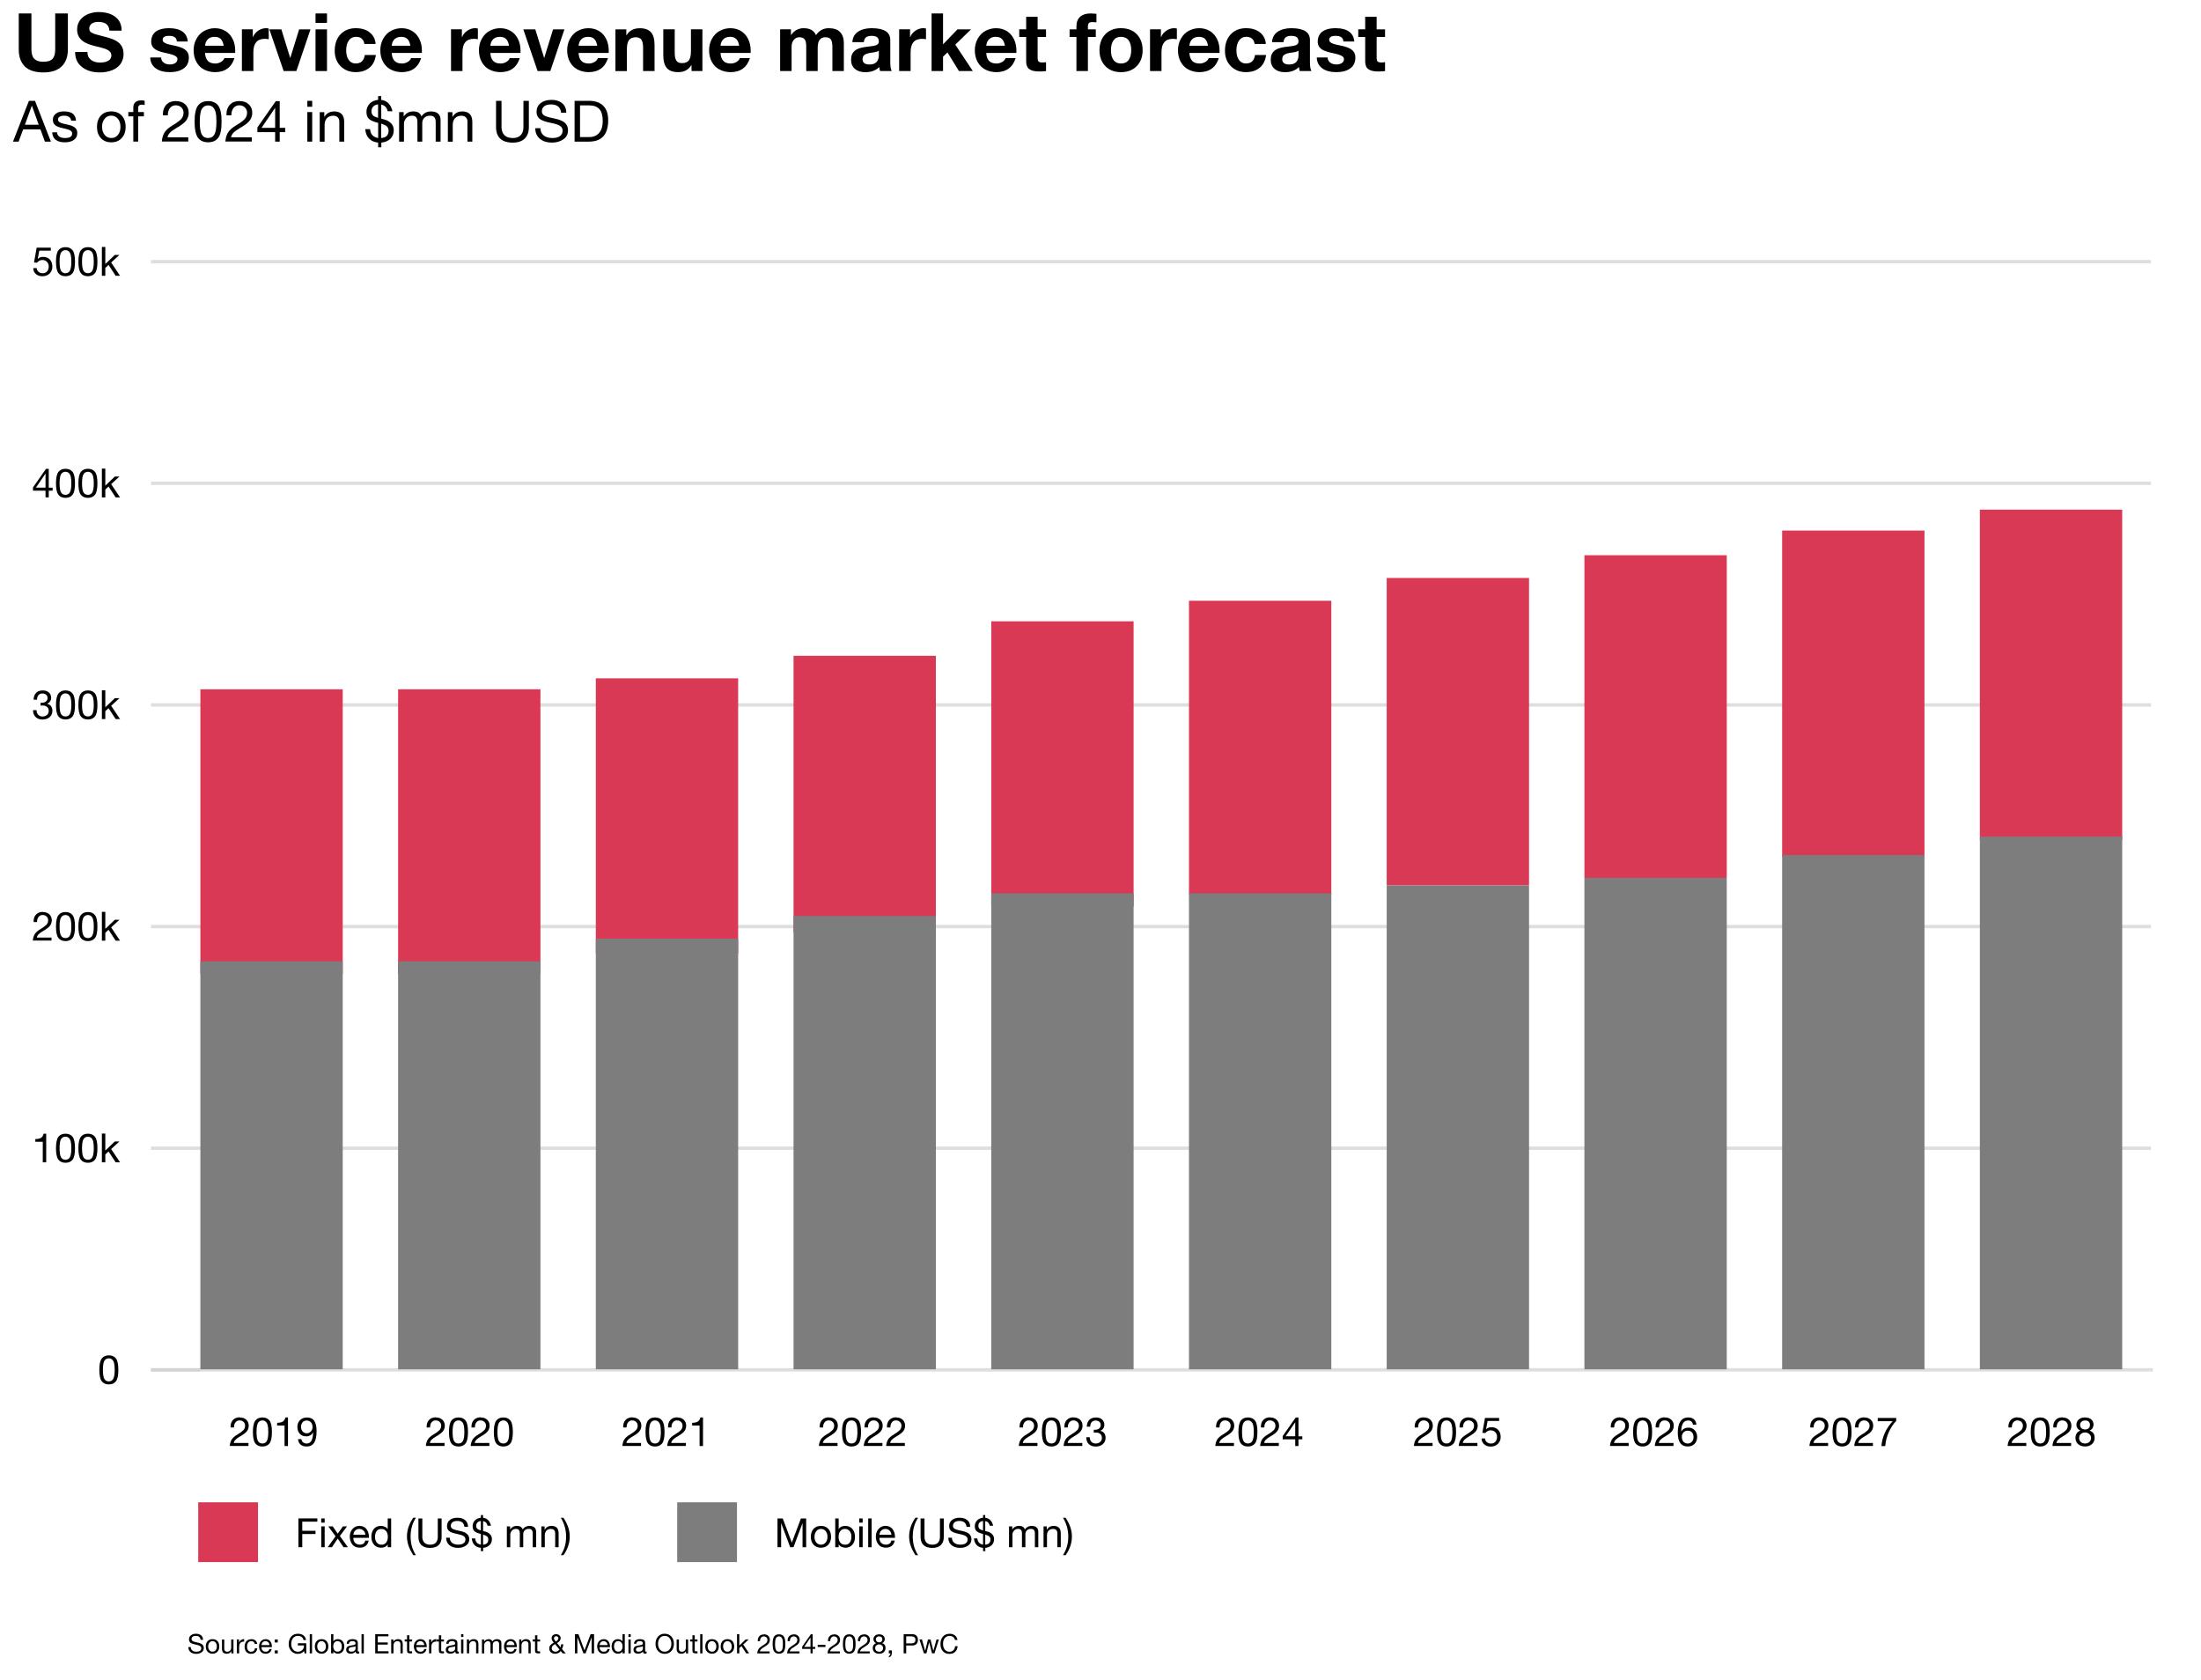 <?xml version="1.0" encoding="UTF-8"?><svg id="Layer_1" xmlns="http://www.w3.org/2000/svg" width="655" height="500" viewBox="0 0 655 500"><line x1="44.92" y1="407.61" x2="640.67" y2="407.61" style="fill:none; stroke:#dedede; stroke-miterlimit:10;"/><path d="M32.39,403.29c.93,0,1.63.31,2.11.92.48.62.72,1.75.72,3.41s-.24,2.79-.72,3.4c-.48.61-1.18.92-2.11.92s-1.66-.32-2.13-.96c-.47-.64-.7-1.76-.7-3.36s.24-2.75.71-3.38,1.18-.95,2.12-.95ZM30.63,407.61c0,1.29.14,2.18.42,2.68s.72.75,1.33.75,1.07-.26,1.34-.79c.27-.52.41-1.39.41-2.61,0-.9-.06-1.58-.18-2.04-.12-.46-.31-.82-.58-1.06-.27-.24-.6-.36-1-.36-.54,0-.96.23-1.27.68-.31.46-.47,1.37-.47,2.74Z" style="fill:#000; stroke-width:0px;"/><path d="M13.75,337.34v8.51h-1.02v-6.1h-2.21v-.82h.04c.72,0,1.28-.13,1.67-.38.39-.26.64-.66.74-1.21h.78Z" style="fill:#000; stroke-width:0px;"/><path d="M19.49,337.34c.93,0,1.63.31,2.11.92.48.62.72,1.75.72,3.41s-.24,2.79-.72,3.4c-.48.61-1.18.92-2.11.92s-1.66-.32-2.13-.96c-.47-.64-.7-1.76-.7-3.36s.24-2.75.71-3.38,1.18-.95,2.12-.95ZM17.73,341.66c0,1.29.14,2.18.42,2.68s.72.75,1.33.75,1.07-.26,1.34-.79c.27-.52.41-1.39.41-2.61,0-.9-.06-1.58-.18-2.04-.12-.46-.31-.82-.58-1.06-.27-.24-.6-.36-1-.36-.54,0-.96.23-1.27.68-.31.46-.47,1.37-.47,2.74Z" style="fill:#000; stroke-width:0px;"/><path d="M26.16,337.34c.93,0,1.63.31,2.11.92.48.62.72,1.75.72,3.41s-.24,2.79-.72,3.4c-.48.61-1.18.92-2.11.92s-1.66-.32-2.13-.96c-.47-.64-.7-1.76-.7-3.36s.24-2.75.71-3.38,1.18-.95,2.12-.95ZM24.41,341.66c0,1.29.14,2.18.42,2.68s.72.75,1.33.75,1.07-.26,1.34-.79c.27-.52.41-1.39.41-2.61,0-.9-.06-1.58-.18-2.04-.12-.46-.31-.82-.58-1.06-.27-.24-.6-.36-1-.36-.54,0-.96.23-1.27.68-.31.46-.47,1.37-.47,2.74Z" style="fill:#000; stroke-width:0px;"/><path d="M31.34,337.28v5.08l2.83-2.71h1.37l-2.46,2.26,2.64,3.95h-1.3l-2.12-3.24-.96.89v2.35h-1.02v-8.57h1.02Z" style="fill:#000; stroke-width:0px;"/><path d="M12.74,271.38c.81,0,1.45.23,1.94.68.48.46.73,1.04.73,1.76,0,.58-.16,1.11-.49,1.58-.33.47-1.02,1.02-2.09,1.63-.61.35-1.05.67-1.34.96s-.46.62-.53.98h4.37v.9h-5.56c.06-.74.24-1.36.55-1.88s.88-1.03,1.72-1.53c.83-.5,1.42-.93,1.77-1.29.35-.36.52-.82.52-1.36,0-.43-.15-.8-.46-1.1-.31-.3-.7-.45-1.18-.45-.5,0-.91.19-1.21.56s-.45.86-.45,1.46v.08h-1.02v-.22c-.01-.84.23-1.52.73-2.03.49-.51,1.16-.77,2.01-.77Z" style="fill:#000; stroke-width:0px;"/><path d="M19.49,271.38c.93,0,1.63.31,2.11.92.48.62.72,1.75.72,3.41s-.24,2.79-.72,3.4c-.48.61-1.18.92-2.11.92s-1.66-.32-2.13-.96c-.47-.64-.7-1.76-.7-3.36s.24-2.75.71-3.38,1.18-.95,2.12-.95ZM17.73,275.7c0,1.29.14,2.18.42,2.68s.72.75,1.33.75,1.07-.26,1.34-.79c.27-.52.41-1.39.41-2.61,0-.9-.06-1.58-.18-2.04-.12-.46-.31-.82-.58-1.06-.27-.24-.6-.36-1-.36-.54,0-.96.23-1.27.68-.31.46-.47,1.37-.47,2.74Z" style="fill:#000; stroke-width:0px;"/><path d="M26.16,271.38c.93,0,1.63.31,2.11.92.48.62.72,1.75.72,3.41s-.24,2.79-.72,3.4c-.48.61-1.18.92-2.11.92s-1.66-.32-2.13-.96c-.47-.64-.7-1.76-.7-3.36s.24-2.75.71-3.38,1.18-.95,2.12-.95ZM24.41,275.7c0,1.29.14,2.18.42,2.68s.72.75,1.33.75,1.07-.26,1.34-.79c.27-.52.41-1.39.41-2.61,0-.9-.06-1.58-.18-2.04-.12-.46-.31-.82-.58-1.06-.27-.24-.6-.36-1-.36-.54,0-.96.23-1.27.68-.31.46-.47,1.37-.47,2.74Z" style="fill:#000; stroke-width:0px;"/><path d="M31.34,271.32v5.08l2.83-2.71h1.37l-2.46,2.26,2.64,3.95h-1.3l-2.12-3.24-.96.89v2.35h-1.02v-8.57h1.02Z" style="fill:#000; stroke-width:0px;"/><path d="M12.65,205.44c.82,0,1.45.2,1.9.61.45.4.68.96.68,1.66,0,.35-.1.68-.3.97-.2.3-.49.54-.88.73v.02c.5.11.89.35,1.15.71.26.36.39.81.39,1.36,0,.77-.27,1.39-.8,1.87-.54.48-1.24.72-2.11.73-.87,0-1.56-.24-2.07-.73s-.77-1.15-.77-2.01v-.04h1.03c.02.6.2,1.06.52,1.39.32.32.75.49,1.29.49.37,0,.69-.08.97-.23.28-.15.49-.35.64-.6.15-.25.22-.52.22-.82,0-.5-.16-.9-.49-1.19s-.78-.44-1.36-.44c-.18.02-.37.03-.58.04v-.86c.11,0,.24.01.38.01.5,0,.91-.13,1.22-.38.31-.26.47-.59.47-1.01,0-.42-.13-.75-.4-.99-.26-.24-.64-.37-1.12-.38-.5,0-.9.16-1.18.49-.28.32-.43.78-.44,1.36h-1.02c.05-.9.3-1.58.76-2.04s1.08-.7,1.88-.71Z" style="fill:#000; stroke-width:0px;"/><path d="M19.49,205.44c.93,0,1.63.31,2.11.92.48.62.72,1.75.72,3.41s-.24,2.79-.72,3.4c-.48.61-1.18.92-2.11.92s-1.66-.32-2.13-.96c-.47-.64-.7-1.76-.7-3.36s.24-2.75.71-3.38c.47-.63,1.18-.95,2.12-.95ZM17.73,209.75c0,1.29.14,2.18.42,2.68s.72.75,1.33.75,1.07-.26,1.34-.79c.27-.52.41-1.39.41-2.61,0-.9-.06-1.58-.18-2.04-.12-.46-.31-.82-.58-1.06-.27-.24-.6-.36-1-.36-.54,0-.96.23-1.27.68-.31.46-.47,1.37-.47,2.74Z" style="fill:#000; stroke-width:0px;"/><path d="M26.16,205.44c.93,0,1.63.31,2.11.92.48.62.72,1.75.72,3.41s-.24,2.79-.72,3.4c-.48.61-1.18.92-2.11.92s-1.66-.32-2.13-.96c-.47-.64-.7-1.76-.7-3.36s.24-2.75.71-3.38c.47-.63,1.18-.95,2.12-.95ZM24.41,209.75c0,1.29.14,2.18.42,2.68s.72.75,1.33.75,1.07-.26,1.34-.79c.27-.52.41-1.39.41-2.61,0-.9-.06-1.58-.18-2.04-.12-.46-.31-.82-.58-1.06-.27-.24-.6-.36-1-.36-.54,0-.96.23-1.27.68-.31.46-.47,1.37-.47,2.74Z" style="fill:#000; stroke-width:0px;"/><path d="M31.34,205.38v5.08l2.83-2.71h1.37l-2.46,2.26,2.64,3.95h-1.3l-2.12-3.24-.96.89v2.35h-1.02v-8.57h1.02Z" style="fill:#000; stroke-width:0px;"/><path d="M14.51,139.49v5.62h1.15v.9h-1.15v1.99h-.96v-1.99h-3.73v-.98l3.88-5.53h.82ZM13.52,140.94l-2.83,4.16h2.86v-4.16h-.02Z" style="fill:#000; stroke-width:0px;"/><path d="M19.49,139.49c.93,0,1.63.31,2.11.92.48.62.72,1.75.72,3.41s-.24,2.79-.72,3.4c-.48.61-1.18.92-2.11.92s-1.66-.32-2.13-.96-.7-1.76-.7-3.36.24-2.75.71-3.38c.47-.63,1.18-.95,2.12-.95ZM17.73,143.81c0,1.29.14,2.18.42,2.68s.72.75,1.33.75,1.07-.26,1.34-.79c.27-.52.41-1.39.41-2.61,0-.9-.06-1.58-.18-2.04s-.31-.82-.58-1.06c-.27-.24-.6-.36-1-.36-.54,0-.96.23-1.27.68-.31.46-.47,1.37-.47,2.74Z" style="fill:#000; stroke-width:0px;"/><path d="M26.16,139.49c.93,0,1.63.31,2.11.92.48.62.72,1.75.72,3.41s-.24,2.79-.72,3.4c-.48.61-1.18.92-2.11.92s-1.66-.32-2.13-.96-.7-1.76-.7-3.36.24-2.75.71-3.38c.47-.63,1.18-.95,2.12-.95ZM24.41,143.81c0,1.29.14,2.18.42,2.68s.72.75,1.33.75,1.07-.26,1.34-.79c.27-.52.41-1.39.41-2.61,0-.9-.06-1.58-.18-2.04s-.31-.82-.58-1.06c-.27-.24-.6-.36-1-.36-.54,0-.96.23-1.27.68-.31.46-.47,1.37-.47,2.74Z" style="fill:#000; stroke-width:0px;"/><path d="M31.34,139.43v5.08l2.83-2.71h1.37l-2.46,2.26,2.64,3.95h-1.3l-2.12-3.24-.96.89v2.35h-1.02v-8.57h1.02Z" style="fill:#000; stroke-width:0px;"/><path d="M15.12,73.68v.9h-3.43l-.46,2.45.02.02c.37-.41.9-.61,1.58-.61.85,0,1.52.26,2.01.79s.74,1.23.74,2.12c0,.83-.28,1.51-.83,2.05-.55.53-1.27.8-2.15.8-.79,0-1.44-.23-1.94-.68s-.76-1.04-.77-1.74h0s1.02-.01,1.02-.01c.03.45.21.82.55,1.1s.75.43,1.24.43c.54,0,.98-.18,1.31-.55.33-.37.49-.86.49-1.46,0-.55-.18-1.01-.54-1.38-.36-.37-.82-.55-1.38-.55-.6,0-1.13.27-1.58.8l-.88-.05.79-4.42h4.2Z" style="fill:#000; stroke-width:0px;"/><path d="M19.49,73.54c.93,0,1.63.31,2.11.92.48.62.72,1.75.72,3.41s-.24,2.79-.72,3.4c-.48.61-1.18.92-2.11.92s-1.66-.32-2.13-.96-.7-1.76-.7-3.36.24-2.75.71-3.38c.47-.63,1.18-.95,2.12-.95ZM17.73,77.86c0,1.29.14,2.18.42,2.68s.72.75,1.33.75,1.07-.26,1.34-.79c.27-.52.41-1.39.41-2.61,0-.9-.06-1.58-.18-2.04s-.31-.82-.58-1.06c-.27-.24-.6-.36-1-.36-.54,0-.96.23-1.27.68-.31.46-.47,1.37-.47,2.74Z" style="fill:#000; stroke-width:0px;"/><path d="M26.16,73.54c.93,0,1.63.31,2.11.92.48.62.72,1.75.72,3.41s-.24,2.79-.72,3.4c-.48.61-1.18.92-2.11.92s-1.66-.32-2.13-.96-.7-1.76-.7-3.36.24-2.75.71-3.38c.47-.63,1.18-.95,2.12-.95ZM24.41,77.86c0,1.29.14,2.18.42,2.68s.72.75,1.33.75,1.07-.26,1.34-.79c.27-.52.41-1.39.41-2.61,0-.9-.06-1.58-.18-2.04s-.31-.82-.58-1.06c-.27-.24-.6-.36-1-.36-.54,0-.96.23-1.27.68-.31.46-.47,1.37-.47,2.74Z" style="fill:#000; stroke-width:0px;"/><path d="M31.34,73.48v5.08l2.83-2.71h1.37l-2.46,2.26,2.64,3.95h-1.3l-2.12-3.24-.96.89v2.35h-1.02v-8.57h1.02Z" style="fill:#000; stroke-width:0px;"/><line x1="44.92" y1="407.61" x2="59.63" y2="407.61" style="fill:none; stroke:#d1d3d4; stroke-miterlimit:10;"/><line x1="44.92" y1="341.66" x2="640.11" y2="341.66" style="fill:none; stroke:#dedede; stroke-miterlimit:10;"/><line x1="44.92" y1="275.71" x2="640.11" y2="275.71" style="fill:none; stroke:#dedede; stroke-miterlimit:10;"/><line x1="44.92" y1="209.76" x2="640.11" y2="209.76" style="fill:none; stroke:#dedede; stroke-miterlimit:10;"/><line x1="44.92" y1="143.81" x2="640.11" y2="143.81" style="fill:none; stroke:#dedede; stroke-miterlimit:10;"/><line x1="44.92" y1="77.86" x2="640.11" y2="77.86" style="fill:none; stroke:#dedede; stroke-miterlimit:10;"/><rect x="59.63" y="205.1" width="42.36" height="84.65" style="fill:#d93954; stroke-width:0px;"/><rect x="118.47" y="205.1" width="42.36" height="84.65" style="fill:#d93954; stroke-width:0px;"/><rect x="177.31" y="201.84" width="42.36" height="81.91" style="fill:#d93954; stroke-width:0px;"/><rect x="236.15" y="195.14" width="42.36" height="82.12" style="fill:#d93954; stroke-width:0px;"/><rect x="294.99" y="184.87" width="42.36" height="84.81" style="fill:#d93954; stroke-width:0px;"/><rect x="353.83" y="178.76" width="42.36" height="87.53" style="fill:#d93954; stroke-width:0px;"/><rect x="412.67" y="171.98" width="42.36" height="91.48" style="fill:#d93954; stroke-width:0px;"/><rect x="471.51" y="165.21" width="42.36" height="96" style="fill:#d93954; stroke-width:0px;"/><rect x="530.35" y="157.87" width="42.36" height="97.13" style="fill:#d93954; stroke-width:0px;"/><rect x="589.19" y="151.65" width="42.36" height="98.26" style="fill:#d93954; stroke-width:0px;"/><rect x="59.63" y="286.04" width="42.36" height="121.41" style="fill:#7d7d7d; stroke-width:0px;"/><rect x="118.47" y="286.04" width="42.36" height="121.41" style="fill:#7d7d7d; stroke-width:0px;"/><rect x="177.31" y="279.3" width="42.36" height="128.15" style="fill:#7d7d7d; stroke-width:0px;"/><rect x="236.15" y="272.55" width="42.36" height="134.9" style="fill:#7d7d7d; stroke-width:0px;"/><rect x="294.99" y="265.81" width="42.36" height="141.64" style="fill:#7d7d7d; stroke-width:0px;"/><rect x="353.83" y="265.81" width="42.36" height="141.64" style="fill:#7d7d7d; stroke-width:0px;"/><rect x="412.67" y="263.47" width="42.36" height="143.98" style="fill:#7d7d7d; stroke-width:0px;"/><rect x="471.51" y="261.21" width="42.36" height="146.24" style="fill:#7d7d7d; stroke-width:0px;"/><rect x="530.35" y="254.43" width="42.36" height="153.02" style="fill:#7d7d7d; stroke-width:0px;"/><rect x="589.19" y="248.94" width="42.36" height="158.51" style="fill:#7d7d7d; stroke-width:0px;"/><path d="M71.35,421.77c.81,0,1.45.23,1.94.68.48.46.73,1.04.73,1.76,0,.58-.16,1.11-.49,1.58-.33.47-1.02,1.02-2.09,1.63-.61.35-1.05.67-1.34.96s-.46.62-.53.98h4.37v.9h-5.56c.06-.74.24-1.36.55-1.88s.88-1.03,1.72-1.53c.83-.5,1.42-.93,1.77-1.29.35-.36.52-.82.52-1.36,0-.43-.15-.8-.46-1.1-.31-.3-.7-.45-1.18-.45-.5,0-.91.19-1.21.56s-.45.86-.45,1.46v.08h-1.02v-.22c-.01-.84.23-1.52.73-2.03.49-.51,1.16-.77,2.01-.77Z" style="fill:#000; stroke-width:0px;"/><path d="M78.09,421.77c.93,0,1.63.31,2.11.92.48.62.72,1.75.72,3.41s-.24,2.79-.72,3.4c-.48.61-1.18.92-2.11.92s-1.66-.32-2.13-.96c-.47-.64-.7-1.76-.7-3.36s.24-2.75.71-3.38,1.18-.95,2.12-.95ZM76.34,426.09c0,1.29.14,2.18.42,2.68s.72.75,1.33.75,1.07-.26,1.34-.79c.27-.52.41-1.39.41-2.61,0-.9-.06-1.58-.18-2.04-.12-.46-.31-.82-.58-1.06-.27-.24-.6-.36-1-.36-.54,0-.96.23-1.27.68-.31.46-.47,1.37-.47,2.74Z" style="fill:#000; stroke-width:0px;"/><path d="M85.7,421.77v8.51h-1.02v-6.1h-2.21v-.82h.04c.72,0,1.28-.13,1.67-.38.39-.26.64-.66.74-1.21h.78Z" style="fill:#000; stroke-width:0px;"/><path d="M91.3,421.77c.99,0,1.73.33,2.2,1,.48.67.71,1.69.71,3.07,0,1.58-.25,2.73-.74,3.47s-1.23,1.11-2.21,1.11c-.74,0-1.33-.18-1.78-.55-.45-.37-.72-.92-.8-1.64h1.02c.06.42.23.74.51.96s.63.34,1.05.34c.62,0,1.09-.27,1.4-.8.31-.54.48-1.36.52-2.48l-.02-.02c-.2.37-.47.66-.82.86s-.73.31-1.16.31c-.84,0-1.5-.26-1.97-.78-.47-.52-.71-1.21-.71-2.06,0-.81.26-1.47.78-1.99.52-.52,1.19-.78,2.02-.78ZM89.59,424.69c0,.48.16.9.49,1.26.33.36.72.54,1.19.54s.89-.18,1.23-.53c.34-.35.51-.8.51-1.34,0-.58-.16-1.05-.49-1.41-.32-.36-.75-.53-1.28-.53s-.93.18-1.22.55c-.29.36-.44.85-.44,1.47Z" style="fill:#000; stroke-width:0px;"/><path d="M129.7,421.77c.81,0,1.45.23,1.94.68.48.46.73,1.04.73,1.76,0,.58-.16,1.11-.49,1.58-.33.47-1.02,1.02-2.09,1.63-.61.35-1.05.67-1.34.96s-.46.62-.53.98h4.37v.9h-5.56c.06-.74.24-1.36.55-1.88s.88-1.03,1.72-1.53c.83-.5,1.42-.93,1.77-1.29.35-.36.52-.82.52-1.36,0-.43-.15-.8-.46-1.1-.31-.3-.7-.45-1.18-.45-.5,0-.91.19-1.21.56s-.45.86-.45,1.46v.08h-1.02v-.22c-.01-.84.23-1.52.73-2.03.49-.51,1.16-.77,2.01-.77Z" style="fill:#000; stroke-width:0px;"/><path d="M136.44,421.77c.93,0,1.63.31,2.11.92.48.62.72,1.75.72,3.41s-.24,2.79-.72,3.4c-.48.61-1.18.92-2.11.92s-1.66-.32-2.13-.96c-.47-.64-.7-1.76-.7-3.36s.24-2.75.71-3.38,1.18-.95,2.12-.95ZM134.69,426.09c0,1.29.14,2.18.42,2.68s.72.75,1.33.75,1.07-.26,1.34-.79c.27-.52.41-1.39.41-2.61,0-.9-.06-1.58-.18-2.04-.12-.46-.31-.82-.58-1.06-.27-.24-.6-.36-1-.36-.54,0-.96.23-1.27.68-.31.46-.47,1.37-.47,2.74Z" style="fill:#000; stroke-width:0px;"/><path d="M143.04,421.77c.81,0,1.45.23,1.94.68.48.46.73,1.04.73,1.76,0,.58-.16,1.11-.49,1.58-.33.47-1.02,1.02-2.09,1.63-.61.35-1.05.67-1.34.96s-.46.62-.53.98h4.37v.9h-5.56c.06-.74.24-1.36.55-1.88s.88-1.03,1.72-1.53c.83-.5,1.42-.93,1.77-1.29.35-.36.52-.82.52-1.36,0-.43-.15-.8-.46-1.1-.31-.3-.7-.45-1.18-.45-.5,0-.91.19-1.21.56s-.45.86-.45,1.46v.08h-1.02v-.22c-.01-.84.23-1.52.73-2.03.49-.51,1.16-.77,2.01-.77Z" style="fill:#000; stroke-width:0px;"/><path d="M149.79,421.77c.93,0,1.63.31,2.11.92.48.62.72,1.75.72,3.41s-.24,2.79-.72,3.4c-.48.61-1.18.92-2.11.92s-1.66-.32-2.13-.96c-.47-.64-.7-1.76-.7-3.36s.24-2.75.71-3.38,1.18-.95,2.12-.95ZM148.04,426.09c0,1.29.14,2.18.42,2.68s.72.75,1.33.75,1.07-.26,1.34-.79c.27-.52.41-1.39.41-2.61,0-.9-.06-1.58-.18-2.04-.12-.46-.31-.82-.58-1.06-.27-.24-.6-.36-1-.36-.54,0-.96.23-1.27.68-.31.46-.47,1.37-.47,2.74Z" style="fill:#000; stroke-width:0px;"/><path d="M188.18,421.77c.81,0,1.45.23,1.94.68.48.46.73,1.04.73,1.76,0,.58-.16,1.11-.49,1.58-.33.47-1.02,1.02-2.09,1.63-.61.35-1.05.67-1.34.96s-.46.62-.53.98h4.37v.9h-5.56c.06-.74.24-1.36.55-1.88s.88-1.03,1.72-1.53c.83-.5,1.42-.93,1.77-1.29.35-.36.52-.82.52-1.36,0-.43-.15-.8-.46-1.1-.31-.3-.7-.45-1.18-.45-.5,0-.91.19-1.21.56s-.45.86-.45,1.46v.08h-1.02v-.22c-.01-.84.23-1.52.73-2.03.49-.51,1.16-.77,2.01-.77Z" style="fill:#000; stroke-width:0px;"/><path d="M194.93,421.77c.93,0,1.63.31,2.11.92.48.62.72,1.75.72,3.41s-.24,2.79-.72,3.4c-.48.61-1.18.92-2.11.92s-1.66-.32-2.13-.96c-.47-.64-.7-1.76-.7-3.36s.24-2.75.71-3.38,1.18-.95,2.12-.95ZM193.17,426.09c0,1.29.14,2.18.42,2.68s.72.75,1.33.75,1.07-.26,1.34-.79c.27-.52.41-1.39.41-2.61,0-.9-.06-1.58-.18-2.04-.12-.46-.31-.82-.58-1.06-.27-.24-.6-.36-1-.36-.54,0-.96.23-1.27.68-.31.46-.47,1.37-.47,2.74Z" style="fill:#000; stroke-width:0px;"/><path d="M201.53,421.77c.81,0,1.45.23,1.94.68.48.46.73,1.04.73,1.76,0,.58-.16,1.11-.49,1.58-.33.47-1.02,1.02-2.09,1.63-.61.35-1.05.67-1.34.96s-.46.62-.53.98h4.37v.9h-5.56c.06-.74.24-1.36.55-1.88s.88-1.03,1.72-1.53c.83-.5,1.42-.93,1.77-1.29.35-.36.52-.82.52-1.36,0-.43-.15-.8-.46-1.1-.31-.3-.7-.45-1.18-.45-.5,0-.91.19-1.21.56s-.45.86-.45,1.46v.08h-1.02v-.22c-.01-.84.23-1.52.73-2.03.49-.51,1.16-.77,2.01-.77Z" style="fill:#000; stroke-width:0px;"/><path d="M209.21,421.77v8.51h-1.02v-6.1h-2.21v-.82h.04c.72,0,1.28-.13,1.67-.38.39-.26.64-.66.74-1.21h.78Z" style="fill:#000; stroke-width:0px;"/><path d="M246.66,421.77c.81,0,1.45.23,1.94.68.48.46.73,1.04.73,1.76,0,.58-.16,1.11-.49,1.58-.33.47-1.02,1.02-2.09,1.63-.61.35-1.05.67-1.34.96s-.46.62-.53.98h4.37v.9h-5.56c.06-.74.24-1.36.55-1.88s.88-1.03,1.72-1.53c.83-.5,1.42-.93,1.77-1.29.35-.36.52-.82.52-1.36,0-.43-.15-.8-.46-1.1-.31-.3-.7-.45-1.18-.45-.5,0-.91.19-1.21.56s-.45.86-.45,1.46v.08h-1.02v-.22c-.01-.84.23-1.52.73-2.03.49-.51,1.16-.77,2.01-.77Z" style="fill:#000; stroke-width:0px;"/><path d="M253.41,421.77c.93,0,1.63.31,2.11.92.48.62.72,1.75.72,3.41s-.24,2.79-.72,3.4c-.48.61-1.18.92-2.11.92s-1.66-.32-2.13-.96c-.47-.64-.7-1.76-.7-3.36s.24-2.75.71-3.38,1.18-.95,2.12-.95ZM251.66,426.09c0,1.29.14,2.18.42,2.68s.72.75,1.33.75,1.07-.26,1.34-.79c.27-.52.41-1.39.41-2.61,0-.9-.06-1.58-.18-2.04-.12-.46-.31-.82-.58-1.06-.27-.24-.6-.36-1-.36-.54,0-.96.23-1.27.68-.31.46-.47,1.37-.47,2.74Z" style="fill:#000; stroke-width:0px;"/><path d="M260.01,421.77c.81,0,1.45.23,1.94.68.48.46.73,1.04.73,1.76,0,.58-.16,1.11-.49,1.58-.33.47-1.02,1.02-2.09,1.63-.61.35-1.05.67-1.34.96s-.46.62-.53.98h4.37v.9h-5.56c.06-.74.24-1.36.55-1.88s.88-1.03,1.72-1.53c.83-.5,1.42-.93,1.77-1.29.35-.36.52-.82.52-1.36,0-.43-.15-.8-.46-1.1-.31-.3-.7-.45-1.18-.45-.5,0-.91.19-1.21.56s-.45.86-.45,1.46v.08h-1.02v-.22c-.01-.84.23-1.52.73-2.03.49-.51,1.16-.77,2.01-.77Z" style="fill:#000; stroke-width:0px;"/><path d="M266.68,421.77c.81,0,1.45.23,1.94.68.48.46.73,1.04.73,1.76,0,.58-.16,1.11-.49,1.58-.33.47-1.02,1.02-2.09,1.63-.61.35-1.05.67-1.34.96s-.46.62-.53.98h4.37v.9h-5.56c.06-.74.24-1.36.55-1.88s.88-1.03,1.72-1.53c.83-.5,1.42-.93,1.77-1.29.35-.36.52-.82.52-1.36,0-.43-.15-.8-.46-1.1-.31-.3-.7-.45-1.18-.45-.5,0-.91.19-1.21.56s-.45.86-.45,1.46v.08h-1.02v-.22c-.01-.84.23-1.52.73-2.03.49-.51,1.16-.77,2.01-.77Z" style="fill:#000; stroke-width:0px;"/><path d="M306.15,421.77c.81,0,1.45.23,1.94.68.48.46.73,1.04.73,1.76,0,.58-.16,1.11-.49,1.58-.33.47-1.02,1.02-2.09,1.63-.61.35-1.05.67-1.34.96s-.46.62-.53.98h4.37v.9h-5.56c.06-.74.24-1.36.55-1.88s.88-1.03,1.72-1.53c.83-.5,1.42-.93,1.77-1.29.35-.36.52-.82.52-1.36,0-.43-.15-.8-.46-1.1-.31-.3-.7-.45-1.18-.45-.5,0-.91.19-1.21.56s-.45.86-.45,1.46v.08h-1.02v-.22c-.01-.84.23-1.52.73-2.03.49-.51,1.16-.77,2.01-.77Z" style="fill:#000; stroke-width:0px;"/><path d="M312.89,421.77c.93,0,1.63.31,2.11.92.48.62.72,1.75.72,3.41s-.24,2.79-.72,3.4c-.48.61-1.18.92-2.11.92s-1.66-.32-2.13-.96c-.47-.64-.7-1.76-.7-3.36s.24-2.75.71-3.38,1.18-.95,2.12-.95ZM311.14,426.09c0,1.29.14,2.18.42,2.68s.72.75,1.33.75,1.07-.26,1.34-.79c.27-.52.41-1.39.41-2.61,0-.9-.06-1.58-.18-2.04-.12-.46-.31-.82-.58-1.06-.27-.24-.6-.36-1-.36-.54,0-.96.23-1.27.68-.31.46-.47,1.37-.47,2.74Z" style="fill:#000; stroke-width:0px;"/><path d="M319.49,421.77c.81,0,1.45.23,1.94.68.48.46.73,1.04.73,1.76,0,.58-.16,1.11-.49,1.58-.33.47-1.02,1.02-2.09,1.63-.61.35-1.05.67-1.34.96s-.46.62-.53.98h4.37v.9h-5.56c.06-.74.24-1.36.55-1.88s.88-1.03,1.72-1.53c.83-.5,1.42-.93,1.77-1.29.35-.36.52-.82.52-1.36,0-.43-.15-.8-.46-1.1-.31-.3-.7-.45-1.18-.45-.5,0-.91.19-1.21.56s-.45.86-.45,1.46v.08h-1.02v-.22c-.01-.84.23-1.52.73-2.03.49-.51,1.16-.77,2.01-.77Z" style="fill:#000; stroke-width:0px;"/><path d="M326.07,421.77c.82,0,1.45.2,1.9.61.45.4.68.96.68,1.66,0,.35-.1.68-.3.97-.2.3-.49.54-.88.73v.02c.5.11.89.35,1.15.71.26.36.39.81.39,1.36,0,.77-.27,1.39-.8,1.87-.54.48-1.24.72-2.11.73-.87,0-1.56-.24-2.07-.73s-.77-1.15-.77-2.01v-.04h1.03c.02.6.2,1.06.52,1.39.32.32.75.49,1.29.49.37,0,.69-.08.97-.23.28-.15.49-.35.64-.6.15-.25.22-.52.22-.82,0-.5-.16-.9-.49-1.19s-.78-.44-1.36-.44c-.18.02-.37.03-.58.04v-.86c.11,0,.24.01.38.01.5,0,.91-.13,1.22-.38.31-.26.47-.59.47-1.01,0-.42-.13-.75-.4-.99-.26-.24-.64-.37-1.12-.38-.5,0-.9.16-1.18.49-.28.32-.43.78-.44,1.36h-1.02c.05-.9.3-1.58.76-2.04s1.08-.7,1.88-.71Z" style="fill:#000; stroke-width:0px;"/><path d="M364.63,421.77c.81,0,1.45.23,1.94.68.48.46.73,1.04.73,1.76,0,.58-.16,1.11-.49,1.58-.33.47-1.02,1.02-2.09,1.63-.61.35-1.05.67-1.34.96s-.46.62-.53.98h4.37v.9h-5.56c.06-.74.24-1.36.55-1.88s.88-1.03,1.72-1.53c.83-.5,1.42-.93,1.77-1.29.35-.36.52-.82.52-1.36,0-.43-.15-.8-.46-1.1-.31-.3-.7-.45-1.18-.45-.5,0-.91.19-1.21.56s-.45.86-.45,1.46v.08h-1.02v-.22c-.01-.84.23-1.52.73-2.03.49-.51,1.16-.77,2.01-.77Z" style="fill:#000; stroke-width:0px;"/><path d="M371.37,421.77c.93,0,1.63.31,2.11.92.48.62.72,1.75.72,3.41s-.24,2.79-.72,3.4c-.48.61-1.18.92-2.11.92s-1.66-.32-2.13-.96c-.47-.64-.7-1.76-.7-3.36s.24-2.75.71-3.38,1.18-.95,2.12-.95ZM369.62,426.09c0,1.29.14,2.18.42,2.68s.72.75,1.33.75,1.07-.26,1.34-.79c.27-.52.41-1.39.41-2.61,0-.9-.06-1.58-.18-2.04-.12-.46-.31-.82-.58-1.06-.27-.24-.6-.36-1-.36-.54,0-.96.23-1.27.68-.31.46-.47,1.37-.47,2.74Z" style="fill:#000; stroke-width:0px;"/><path d="M377.97,421.77c.81,0,1.45.23,1.94.68.48.46.73,1.04.73,1.76,0,.58-.16,1.11-.49,1.58-.33.47-1.02,1.02-2.09,1.63-.61.35-1.05.67-1.34.96s-.46.62-.53.98h4.37v.9h-5.56c.06-.74.24-1.36.55-1.88s.88-1.03,1.72-1.53c.83-.5,1.42-.93,1.77-1.29.35-.36.52-.82.52-1.36,0-.43-.15-.8-.46-1.1-.31-.3-.7-.45-1.18-.45-.5,0-.91.19-1.21.56s-.45.86-.45,1.46v.08h-1.02v-.22c-.01-.84.23-1.52.73-2.03.49-.51,1.16-.77,2.01-.77Z" style="fill:#000; stroke-width:0px;"/><path d="M386.41,421.77v5.62h1.15v.9h-1.15v1.99h-.96v-1.99h-3.73v-.98l3.88-5.53h.82ZM385.42,423.22l-2.83,4.16h2.86v-4.16h-.02Z" style="fill:#000; stroke-width:0px;"/><path d="M423.73,421.77c.81,0,1.45.23,1.94.68.48.46.73,1.04.73,1.76,0,.58-.16,1.11-.49,1.58-.33.47-1.02,1.02-2.09,1.63-.61.35-1.05.67-1.34.96s-.46.62-.53.98h4.37v.9h-5.56c.06-.74.24-1.36.55-1.88s.88-1.03,1.72-1.53c.83-.5,1.42-.93,1.77-1.29.35-.36.52-.82.52-1.36,0-.43-.15-.8-.46-1.1-.31-.3-.7-.45-1.18-.45-.5,0-.91.19-1.21.56s-.45.86-.45,1.46v.08h-1.02v-.22c-.01-.84.23-1.52.73-2.03.49-.51,1.16-.77,2.01-.77Z" style="fill:#000; stroke-width:0px;"/><path d="M430.48,421.77c.93,0,1.63.31,2.11.92.48.62.72,1.75.72,3.41s-.24,2.79-.72,3.4c-.48.61-1.18.92-2.11.92s-1.66-.32-2.13-.96c-.47-.64-.7-1.76-.7-3.36s.24-2.75.71-3.38,1.18-.95,2.12-.95ZM428.73,426.09c0,1.29.14,2.18.42,2.68s.72.75,1.33.75,1.07-.26,1.34-.79c.27-.52.41-1.39.41-2.61,0-.9-.06-1.58-.18-2.04-.12-.46-.31-.82-.58-1.06-.27-.24-.6-.36-1-.36-.54,0-.96.23-1.27.68-.31.46-.47,1.37-.47,2.74Z" style="fill:#000; stroke-width:0px;"/><path d="M437.08,421.77c.81,0,1.45.23,1.94.68.48.46.73,1.04.73,1.76,0,.58-.16,1.11-.49,1.58-.33.47-1.02,1.02-2.09,1.63-.61.35-1.05.67-1.34.96s-.46.62-.53.98h4.37v.9h-5.56c.06-.74.24-1.36.55-1.88s.88-1.03,1.72-1.53c.83-.5,1.42-.93,1.77-1.29.35-.36.52-.82.52-1.36,0-.43-.15-.8-.46-1.1-.31-.3-.7-.45-1.18-.45-.5,0-.91.19-1.21.56s-.45.86-.45,1.46v.08h-1.02v-.22c-.01-.84.23-1.52.73-2.03.49-.51,1.16-.77,2.01-.77Z" style="fill:#000; stroke-width:0px;"/><path d="M446.13,421.92v.9h-3.43l-.46,2.45.02.02c.37-.41.9-.61,1.58-.61.85,0,1.52.26,2.01.79.49.52.74,1.23.74,2.12,0,.83-.28,1.51-.83,2.05-.55.53-1.27.8-2.15.8-.79,0-1.44-.23-1.94-.68s-.76-1.04-.77-1.74h0s1.02-.01,1.02-.01c.03.45.21.82.55,1.1.33.29.75.43,1.24.43.54,0,.98-.18,1.31-.55s.49-.86.49-1.46c0-.55-.18-1.01-.54-1.38-.36-.37-.82-.55-1.38-.55-.6,0-1.13.27-1.58.8l-.88-.05.79-4.42h4.2Z" style="fill:#000; stroke-width:0px;"/><path d="M482.09,421.77c.81,0,1.45.23,1.94.68.48.46.73,1.04.73,1.76,0,.58-.16,1.11-.49,1.58-.33.47-1.02,1.02-2.09,1.63-.61.35-1.05.67-1.34.96s-.46.62-.53.98h4.37v.9h-5.56c.06-.74.24-1.36.55-1.88s.88-1.03,1.72-1.53c.83-.5,1.42-.93,1.77-1.29.35-.36.52-.82.52-1.36,0-.43-.15-.8-.46-1.1-.31-.3-.7-.45-1.18-.45-.5,0-.91.19-1.21.56s-.45.86-.45,1.46v.08h-1.02v-.22c-.01-.84.23-1.52.73-2.03.49-.51,1.16-.77,2.01-.77Z" style="fill:#000; stroke-width:0px;"/><path d="M488.83,421.77c.93,0,1.63.31,2.11.92.48.62.72,1.75.72,3.41s-.24,2.79-.72,3.4c-.48.61-1.18.92-2.11.92s-1.66-.32-2.13-.96c-.47-.64-.7-1.76-.7-3.36s.24-2.75.71-3.38,1.18-.95,2.12-.95ZM487.08,426.09c0,1.29.14,2.18.42,2.68s.72.75,1.33.75,1.07-.26,1.34-.79c.27-.52.41-1.39.41-2.61,0-.9-.06-1.58-.18-2.04-.12-.46-.31-.82-.58-1.06-.27-.24-.6-.36-1-.36-.54,0-.96.23-1.27.68-.31.46-.47,1.37-.47,2.74Z" style="fill:#000; stroke-width:0px;"/><path d="M495.43,421.77c.81,0,1.45.23,1.94.68.48.46.73,1.04.73,1.76,0,.58-.16,1.11-.49,1.58-.33.47-1.02,1.02-2.09,1.63-.61.35-1.05.67-1.34.96s-.46.62-.53.98h4.37v.9h-5.56c.06-.74.24-1.36.55-1.88s.88-1.03,1.72-1.53c.83-.5,1.42-.93,1.77-1.29.35-.36.52-.82.52-1.36,0-.43-.15-.8-.46-1.1-.31-.3-.7-.45-1.18-.45-.5,0-.91.19-1.21.56s-.45.86-.45,1.46v.08h-1.02v-.22c-.01-.84.23-1.52.73-2.03.49-.51,1.16-.77,2.01-.77Z" style="fill:#000; stroke-width:0px;"/><path d="M502.43,421.77c.7,0,1.26.19,1.68.56s.66.91.72,1.61h-1.02c-.06-.41-.21-.72-.46-.94-.25-.22-.57-.33-.97-.33-1.33,0-2.02,1.08-2.06,3.23l.02.02c.46-.74,1.17-1.12,2.12-1.12.78,0,1.4.26,1.88.78.48.52.72,1.18.72,1.97,0,.84-.25,1.53-.75,2.06s-1.2.8-2.09.8c-1.95,0-2.93-1.37-2.93-4.1,0-1.47.26-2.6.79-3.38s1.31-1.17,2.34-1.17ZM500.51,427.63c0,.56.16,1.02.48,1.37.32.35.75.53,1.28.53.49,0,.9-.18,1.22-.53.33-.35.49-.8.49-1.36,0-.59-.15-1.06-.46-1.41-.31-.35-.73-.52-1.27-.52s-.94.18-1.27.53c-.32.36-.49.82-.49,1.39Z" style="fill:#000; stroke-width:0px;"/><path d="M541.44,421.77c.81,0,1.45.23,1.94.68.48.46.73,1.04.73,1.76,0,.58-.16,1.11-.49,1.58-.33.47-1.02,1.02-2.09,1.63-.61.35-1.05.67-1.34.96s-.46.62-.53.98h4.37v.9h-5.56c.06-.74.24-1.36.55-1.88s.88-1.03,1.72-1.53c.83-.5,1.42-.93,1.77-1.29.35-.36.52-.82.52-1.36,0-.43-.15-.8-.46-1.1-.31-.3-.7-.45-1.18-.45-.5,0-.91.19-1.21.56s-.45.86-.45,1.46v.08h-1.02v-.22c-.01-.84.23-1.52.73-2.03.49-.51,1.16-.77,2.01-.77Z" style="fill:#000; stroke-width:0px;"/><path d="M548.18,421.77c.93,0,1.63.31,2.11.92.48.62.72,1.75.72,3.41s-.24,2.79-.72,3.4c-.48.61-1.18.92-2.11.92s-1.66-.32-2.13-.96c-.47-.64-.7-1.76-.7-3.36s.24-2.75.71-3.38,1.18-.95,2.12-.95ZM546.43,426.09c0,1.29.14,2.18.42,2.68s.72.75,1.33.75,1.07-.26,1.34-.79c.27-.52.41-1.39.41-2.61,0-.9-.06-1.58-.18-2.04-.12-.46-.31-.82-.58-1.06-.27-.24-.6-.36-1-.36-.54,0-.96.23-1.27.68-.31.46-.47,1.37-.47,2.74Z" style="fill:#000; stroke-width:0px;"/><path d="M554.78,421.77c.81,0,1.45.23,1.94.68.48.46.73,1.04.73,1.76,0,.58-.16,1.11-.49,1.58-.33.47-1.02,1.02-2.09,1.63-.61.35-1.05.67-1.34.96s-.46.62-.53.98h4.37v.9h-5.56c.06-.74.24-1.36.55-1.88s.88-1.03,1.72-1.53c.83-.5,1.42-.93,1.77-1.29.35-.36.52-.82.52-1.36,0-.43-.15-.8-.46-1.1-.31-.3-.7-.45-1.18-.45-.5,0-.91.19-1.21.56s-.45.86-.45,1.46v.08h-1.02v-.22c-.01-.84.23-1.52.73-2.03.49-.51,1.16-.77,2.01-.77Z" style="fill:#000; stroke-width:0px;"/><path d="M564.3,421.92v.88c-.86.86-1.59,1.97-2.2,3.34-.61,1.37-.97,2.75-1.06,4.15h-1.14c.1-1.33.43-2.62.99-3.88.56-1.26,1.35-2.43,2.37-3.52h-4.46v-.96h5.51Z" style="fill:#000; stroke-width:0px;"/><path d="M600.42,421.77c.81,0,1.45.23,1.94.68.48.46.73,1.04.73,1.76,0,.58-.16,1.11-.49,1.58-.33.47-1.02,1.02-2.09,1.63-.61.35-1.05.67-1.34.96s-.46.62-.53.98h4.37v.9h-5.56c.06-.74.24-1.36.55-1.88s.88-1.03,1.72-1.53c.83-.5,1.42-.93,1.77-1.29.35-.36.52-.82.52-1.36,0-.43-.15-.8-.46-1.1-.31-.3-.7-.45-1.18-.45-.5,0-.91.19-1.21.56s-.45.86-.45,1.46v.08h-1.02v-.22c-.01-.84.23-1.52.73-2.03.49-.51,1.16-.77,2.01-.77Z" style="fill:#000; stroke-width:0px;"/><path d="M607.16,421.77c.93,0,1.63.31,2.11.92.48.62.72,1.75.72,3.41s-.24,2.79-.72,3.4c-.48.61-1.18.92-2.11.92s-1.66-.32-2.13-.96c-.47-.64-.7-1.76-.7-3.36s.24-2.75.71-3.38,1.18-.95,2.12-.95ZM605.41,426.09c0,1.29.14,2.18.42,2.68s.72.75,1.33.75,1.07-.26,1.34-.79c.27-.52.41-1.39.41-2.61,0-.9-.06-1.58-.18-2.04-.12-.46-.31-.82-.58-1.06-.27-.24-.6-.36-1-.36-.54,0-.96.23-1.27.68-.31.46-.47,1.37-.47,2.74Z" style="fill:#000; stroke-width:0px;"/><path d="M613.76,421.77c.81,0,1.45.23,1.94.68.48.46.73,1.04.73,1.76,0,.58-.16,1.11-.49,1.58-.33.47-1.02,1.02-2.09,1.63-.61.35-1.05.67-1.34.96s-.46.62-.53.98h4.37v.9h-5.56c.06-.74.24-1.36.55-1.88s.88-1.03,1.72-1.53c.83-.5,1.42-.93,1.77-1.29.35-.36.52-.82.52-1.36,0-.43-.15-.8-.46-1.1-.31-.3-.7-.45-1.18-.45-.5,0-.91.19-1.21.56s-.45.86-.45,1.46v.08h-1.02v-.22c-.01-.84.23-1.52.73-2.03.49-.51,1.16-.77,2.01-.77Z" style="fill:#000; stroke-width:0px;"/><path d="M620.44,421.77c.81,0,1.44.2,1.9.59.46.4.68.92.68,1.58,0,.37-.1.71-.3,1.02-.2.31-.49.56-.88.74,1.01.32,1.51,1.03,1.51,2.12,0,.78-.27,1.41-.8,1.88-.53.47-1.21.71-2.02.71-.87,0-1.57-.23-2.1-.7-.53-.46-.79-1.1-.79-1.9,0-.5.13-.94.38-1.32.26-.38.62-.64,1.1-.8-.38-.16-.67-.4-.88-.71-.21-.32-.31-.67-.31-1.05,0-.62.23-1.14.7-1.55.47-.41,1.07-.62,1.79-.62ZM618.73,427.88c0,.5.17.9.5,1.2.34.3.77.44,1.31.44.5,0,.92-.16,1.25-.47.33-.31.49-.71.49-1.19,0-.43-.17-.81-.51-1.13-.34-.32-.76-.49-1.25-.49s-.92.15-1.27.46c-.35.3-.52.7-.52,1.18ZM619.03,423.98c0,.41.13.74.4.99.27.25.64.38,1.11.38.43,0,.77-.12,1.03-.37s.38-.58.38-1-.13-.74-.38-.97c-.25-.23-.61-.34-1.06-.34-.43,0-.79.12-1.06.37-.28.24-.41.56-.41.94Z" style="fill:#000; stroke-width:0px;"/><path d="M9.35,4v10.73c0,1.26.28,2.19.85,2.77.57.58,1.46.88,2.68.88,1.31,0,2.23-.29,2.76-.88.53-.58.79-1.51.79-2.77V4h3.77v10.73c0,2.14-.61,3.82-1.84,5.02-1.22,1.2-3.05,1.8-5.48,1.8s-4.32-.6-5.51-1.8c-1.19-1.2-1.79-2.87-1.79-5.02V4h3.77Z" style="fill:#000; stroke-width:0px;"/><path d="M29.34,3.59c2.1,0,3.76.48,5,1.44,1.24.96,1.86,2.32,1.86,4.08h-3.65c-.05-.86-.34-1.51-.88-1.94-.54-.43-1.36-.65-2.48-.65-.78,0-1.42.17-1.9.52-.48.34-.72.82-.72,1.43,0,.5.15.86.44,1.08.3.22.72.42,1.26.6.54.18,1.5.43,2.86.77,1.42.35,2.52.74,3.29,1.15.77.42,1.35.95,1.75,1.6.4.65.6,1.44.6,2.39,0,1.09-.29,2.06-.86,2.9-.58.85-1.42,1.49-2.52,1.93-1.1.44-2.35.66-3.74.66-2.13,0-3.88-.53-5.24-1.6-1.37-1.06-2.05-2.52-2.05-4.38v-.12h3.65c0,1.01.34,1.79,1.03,2.34.69.55,1.6.83,2.74.83,1.01,0,1.82-.18,2.44-.54s.92-.89.92-1.6c0-.46-.17-.86-.5-1.18-.34-.32-.78-.58-1.34-.78-.56-.2-1.5-.45-2.83-.76-1.54-.38-2.66-.79-3.36-1.22-.7-.43-1.24-.96-1.61-1.57-.37-.62-.55-1.36-.55-2.22,0-1.07.31-2.01.92-2.81.62-.8,1.42-1.39,2.41-1.78.99-.38,2.02-.58,3.07-.58Z" style="fill:#000; stroke-width:0px;"/><path d="M50.41,8.39c1.66,0,2.96.34,3.9,1.01.94.67,1.46,1.66,1.57,2.95h-3.24c-.05-.59-.26-1.02-.65-1.28-.38-.26-.94-.4-1.68-.4-.64,0-1.12.1-1.43.29-.31.19-.47.48-.47.86,0,.29.1.53.31.72.21.19.52.36.95.5.42.14.89.26,1.4.36,1.55.3,2.65.62,3.29.94.64.32,1.11.7,1.4,1.15.3.45.44,1,.44,1.66,0,1.39-.51,2.46-1.52,3.2-1.02.74-2.4,1.12-4.14,1.12s-3.24-.39-4.26-1.18c-1.02-.78-1.54-1.85-1.57-3.19h3.24c0,.64.25,1.15.74,1.52s1.12.56,1.87.56c.64,0,1.17-.14,1.6-.42.42-.28.64-.67.64-1.16,0-.32-.13-.58-.4-.79-.26-.21-.64-.39-1.12-.55-.48-.16-1.22-.34-2.23-.55-.8-.16-1.51-.38-2.14-.65s-1.1-.63-1.43-1.07c-.33-.44-.49-.98-.49-1.62,0-.82.2-1.53.59-2.14.39-.61.99-1.07,1.8-1.38.81-.31,1.81-.47,3.01-.47Z" style="fill:#000; stroke-width:0px;"/><path d="M63.95,8.39c1.17,0,2.21.27,3.12.82.91.54,1.63,1.33,2.15,2.36.52,1.03.78,2.22.78,3.56,0,.13,0,.34-.02.62h-8.95c.03.99.29,1.76.78,2.32.49.55,1.24.83,2.24.83.62,0,1.2-.16,1.72-.47s.85-.69,1-1.14h3c-.88,2.78-2.82,4.18-5.81,4.18-1.14-.02-2.19-.26-3.16-.74s-1.74-1.23-2.32-2.24c-.58-1.02-.86-2.2-.86-3.54,0-1.26.29-2.42.88-3.46.58-1.04,1.36-1.82,2.33-2.33.97-.51,2.01-.77,3.13-.77ZM66.57,13.6c-.16-.93-.46-1.6-.89-2.02-.43-.42-1.05-.62-1.85-.62s-1.49.24-1.97.71c-.48.47-.76,1.12-.84,1.93h5.54Z" style="fill:#000; stroke-width:0px;"/><path d="M79.24,8.39c.29,0,.54.04.74.12v3.17c-.37-.08-.78-.12-1.22-.12-2.24,0-3.36,1.33-3.36,3.98v5.59h-3.41v-12.41h3.24v2.3h.05c.34-.8.87-1.44,1.6-1.92.73-.48,1.52-.72,2.36-.72Z" style="fill:#000; stroke-width:0px;"/><path d="M83.73,8.73l2.62,8.47h.05l2.62-8.47h3.38l-4.2,12.41h-3.79l-4.25-12.41h3.58Z" style="fill:#000; stroke-width:0px;"/><path d="M97.31,4v2.81h-3.41v-2.81h3.41ZM97.31,8.73v12.41h-3.41v-12.41h3.41Z" style="fill:#000; stroke-width:0px;"/><path d="M105.95,8.39c1.68,0,3.05.43,4.1,1.28,1.06.86,1.63,2,1.73,3.42h-3.34c-.22-1.42-1.06-2.14-2.52-2.14-.9,0-1.6.37-2.12,1.1-.52.74-.78,1.71-.78,2.93s.25,2.11.74,2.83c.5.72,1.19,1.08,2.09,1.08,1.55,0,2.46-.84,2.71-2.52h3.29c-.22,1.65-.86,2.91-1.91,3.78-1.05.87-2.4,1.31-4.07,1.31-1.84,0-3.34-.59-4.51-1.76-1.17-1.18-1.75-2.71-1.75-4.6,0-2.05.58-3.68,1.73-4.9,1.15-1.22,2.69-1.82,4.61-1.82Z" style="fill:#000; stroke-width:0px;"/><path d="M119.51,8.39c1.17,0,2.21.27,3.12.82.91.54,1.63,1.33,2.15,2.36.52,1.03.78,2.22.78,3.56,0,.13,0,.34-.02.62h-8.95c.03.99.29,1.76.78,2.32.49.55,1.24.83,2.24.83.62,0,1.2-.16,1.72-.47s.85-.69,1-1.14h3c-.88,2.78-2.82,4.18-5.81,4.18-1.14-.02-2.19-.26-3.16-.74s-1.74-1.23-2.32-2.24c-.58-1.02-.86-2.2-.86-3.54,0-1.26.29-2.42.88-3.46.58-1.04,1.36-1.82,2.33-2.33.97-.51,2.01-.77,3.13-.77ZM122.12,13.6c-.16-.93-.46-1.6-.89-2.02-.43-.42-1.05-.62-1.85-.62s-1.49.24-1.97.71c-.48.47-.76,1.12-.84,1.93h5.54Z" style="fill:#000; stroke-width:0px;"/><path d="M141.47,8.39c.29,0,.54.04.74.12v3.17c-.37-.08-.78-.12-1.22-.12-2.24,0-3.36,1.33-3.36,3.98v5.59h-3.41v-12.41h3.24v2.3h.05c.34-.8.87-1.44,1.6-1.92.73-.48,1.52-.72,2.36-.72Z" style="fill:#000; stroke-width:0px;"/><path d="M148.86,8.39c1.17,0,2.21.27,3.12.82.91.54,1.63,1.33,2.15,2.36.52,1.03.78,2.22.78,3.56,0,.13,0,.34-.02.62h-8.95c.03.99.29,1.76.78,2.32.49.55,1.24.83,2.24.83.62,0,1.2-.16,1.72-.47s.85-.69,1-1.14h3c-.88,2.78-2.82,4.18-5.81,4.18-1.14-.02-2.19-.26-3.16-.74s-1.74-1.23-2.32-2.24c-.58-1.02-.86-2.2-.86-3.54,0-1.26.29-2.42.88-3.46.58-1.04,1.36-1.82,2.33-2.33.97-.51,2.01-.77,3.13-.77ZM151.48,13.6c-.16-.93-.46-1.6-.89-2.02-.43-.42-1.05-.62-1.85-.62s-1.49.24-1.97.71c-.48.47-.76,1.12-.84,1.93h5.54Z" style="fill:#000; stroke-width:0px;"/><path d="M159.3,8.73l2.62,8.47h.05l2.62-8.47h3.38l-4.2,12.41h-3.79l-4.25-12.41h3.58Z" style="fill:#000; stroke-width:0px;"/><path d="M175.11,8.39c1.17,0,2.21.27,3.12.82.91.54,1.63,1.33,2.15,2.36.52,1.03.78,2.22.78,3.56,0,.13,0,.34-.02.62h-8.95c.03.99.29,1.76.78,2.32.49.55,1.24.83,2.24.83.62,0,1.2-.16,1.72-.47s.85-.69,1-1.14h3c-.88,2.78-2.82,4.18-5.81,4.18-1.14-.02-2.19-.26-3.16-.74s-1.74-1.23-2.32-2.24c-.58-1.02-.86-2.2-.86-3.54,0-1.26.29-2.42.88-3.46.58-1.04,1.36-1.82,2.33-2.33.97-.51,2.01-.77,3.13-.77ZM177.73,13.6c-.16-.93-.46-1.6-.89-2.02-.43-.42-1.05-.62-1.85-.62s-1.49.24-1.97.71c-.48.47-.76,1.12-.84,1.93h5.54Z" style="fill:#000; stroke-width:0px;"/><path d="M190.28,8.39c1.58,0,2.73.4,3.44,1.2.71.8,1.07,2.07,1.07,3.82v7.73h-3.41v-7.03c0-1.02-.17-1.78-.49-2.28-.33-.5-.89-.74-1.69-.74-.93,0-1.6.28-2.02.84s-.62,1.48-.62,2.76v6.46h-3.41v-12.41h3.24v1.73h.07c.85-1.38,2.12-2.06,3.82-2.06Z" style="fill:#000; stroke-width:0px;"/><path d="M200.79,8.73v7.03c0,.96.15,1.7.46,2.23.3.53.88.79,1.73.79.94,0,1.62-.28,2.03-.84s.61-1.46.61-2.69v-6.53h3.41v12.41h-3.24v-1.73h-.07c-.85,1.38-2.12,2.06-3.82,2.06s-2.77-.41-3.47-1.24c-.7-.82-1.04-2.09-1.04-3.8v-7.7h3.41Z" style="fill:#000; stroke-width:0px;"/><path d="M217.35,8.39c1.17,0,2.21.27,3.12.82.91.54,1.63,1.33,2.15,2.36.52,1.03.78,2.22.78,3.56,0,.13,0,.34-.02.62h-8.95c.03.99.29,1.76.78,2.32.49.55,1.24.83,2.24.83.62,0,1.2-.16,1.72-.47s.85-.69,1-1.14h3c-.88,2.78-2.82,4.18-5.81,4.18-1.14-.02-2.19-.26-3.16-.74s-1.74-1.23-2.32-2.24c-.58-1.02-.86-2.2-.86-3.54,0-1.26.29-2.42.88-3.46.58-1.04,1.36-1.82,2.33-2.33.97-.51,2.01-.77,3.13-.77ZM219.97,13.6c-.16-.93-.46-1.6-.89-2.02-.43-.42-1.05-.62-1.85-.62s-1.49.24-1.97.71c-.48.47-.76,1.12-.84,1.93h5.54Z" style="fill:#000; stroke-width:0px;"/><path d="M239.22,8.39c1.81,0,3.02.69,3.62,2.06.94-1.38,2.2-2.06,3.77-2.06s2.69.39,3.42,1.18c.73.78,1.09,1.86,1.09,3.24v8.33h-3.41v-7.18c0-1.09-.17-1.84-.49-2.26-.33-.42-.86-.62-1.6-.62-1.52,0-2.28,1.04-2.28,3.12v6.94h-3.41v-7.32c0-1.06-.17-1.78-.5-2.16s-.86-.58-1.56-.58c-.66,0-1.2.26-1.64.78-.44.52-.66,1.2-.66,2.05v7.22h-3.41v-12.41h3.22v1.68h.05c.94-1.34,2.21-2.02,3.79-2.02Z" style="fill:#000; stroke-width:0px;"/><path d="M259.52,8.39c3.62.02,5.42,1.19,5.42,3.53v6.58c0,1.22.14,2.1.43,2.64h-3.46c-.13-.38-.21-.78-.24-1.2-1.01,1.02-2.4,1.54-4.18,1.54-1.3,0-2.32-.33-3.08-.98-.76-.66-1.14-1.57-1.14-2.74s.36-2.02,1.08-2.64c.74-.66,2.07-1.07,4.01-1.25,1.38-.14,2.25-.32,2.62-.54s.55-.55.55-1c0-.56-.17-.98-.5-1.25-.34-.27-.9-.41-1.68-.41-.72,0-1.26.15-1.63.44-.37.3-.58.77-.65,1.43h-3.41c.08-1.36.64-2.39,1.68-3.1s2.43-1.06,4.18-1.06ZM256.69,17.61c0,1.06.7,1.58,2.09,1.58,1.82-.02,2.74-.95,2.76-2.81v-1.32c-.27.27-.96.47-2.06.6-.96.11-1.66.31-2.11.59s-.67.73-.67,1.36Z" style="fill:#000; stroke-width:0px;"/><path d="M274.83,8.39c.29,0,.54.04.74.12v3.17c-.37-.08-.78-.12-1.22-.12-2.24,0-3.36,1.33-3.36,3.98v5.59h-3.41v-12.41h3.24v2.3h.05c.34-.8.87-1.44,1.6-1.92.73-.48,1.52-.72,2.36-.72Z" style="fill:#000; stroke-width:0px;"/><path d="M280.64,4v9.19l4.3-4.46h4.03l-4.68,4.56,5.21,7.85h-4.13l-3.41-5.54-1.32,1.27v4.27h-3.41V4h3.41Z" style="fill:#000; stroke-width:0px;"/><path d="M296.43,8.39c1.17,0,2.21.27,3.12.82.91.54,1.63,1.33,2.15,2.36.52,1.03.78,2.22.78,3.56,0,.13,0,.34-.02.62h-8.95c.03.99.29,1.76.78,2.32.49.55,1.24.83,2.24.83.62,0,1.2-.16,1.72-.47s.85-.69,1-1.14h3c-.88,2.78-2.82,4.18-5.81,4.18-1.14-.02-2.19-.26-3.16-.74s-1.74-1.23-2.32-2.24c-.58-1.02-.86-2.2-.86-3.54,0-1.26.29-2.42.88-3.46.58-1.04,1.36-1.82,2.33-2.33.97-.51,2.01-.77,3.13-.77ZM299.05,13.6c-.16-.93-.46-1.6-.89-2.02-.43-.42-1.05-.62-1.85-.62s-1.49.24-1.97.71c-.48.47-.76,1.12-.84,1.93h5.54Z" style="fill:#000; stroke-width:0px;"/><path d="M308.79,5.01v3.72h2.5v2.28h-2.5v6.14c0,.58.1.96.29,1.15.19.19.58.29,1.15.29.42,0,.77-.03,1.06-.1v2.66c-.48.08-1.15.12-2.02.12-1.31,0-2.29-.22-2.93-.67s-.96-1.22-.96-2.33v-7.27h-2.06v-2.28h2.06v-3.72h3.41Z" style="fill:#000; stroke-width:0px;"/><path d="M324.49,4c.29,0,.89.03,1.8.1v2.54c-.45-.05-.86-.07-1.22-.07-.5,0-.84.11-1.03.32-.19.22-.29.59-.29,1.12v.72h2.35v2.28h-2.35v10.13h-3.41v-10.13h-2.04v-2.28h2.04v-.91c0-1.22.36-2.16,1.09-2.82.73-.66,1.75-1,3.06-1Z" style="fill:#000; stroke-width:0px;"/><path d="M333.61,8.39c1.98,0,3.55.6,4.7,1.81,1.15,1.21,1.73,2.79,1.73,4.74s-.59,3.55-1.76,4.74c-1.18,1.19-2.73,1.79-4.67,1.79s-3.53-.6-4.68-1.81c-1.15-1.21-1.73-2.78-1.73-4.72s.59-3.59,1.76-4.78,2.72-1.78,4.64-1.78ZM330.61,14.94c0,1.26.26,2.24.77,2.93.51.69,1.26,1.03,2.23,1.03s1.76-.35,2.27-1.06c.5-.7.76-1.67.76-2.9s-.26-2.26-.78-2.95c-.52-.69-1.28-1.03-2.27-1.03s-1.7.34-2.21,1.03c-.51.69-.77,1.67-.77,2.95Z" style="fill:#000; stroke-width:0px;"/><path d="M349.49,8.39c.29,0,.54.04.74.12v3.17c-.37-.08-.78-.12-1.22-.12-2.24,0-3.36,1.33-3.36,3.98v5.59h-3.41v-12.41h3.24v2.3h.05c.34-.8.87-1.44,1.6-1.92.73-.48,1.52-.72,2.36-.72Z" style="fill:#000; stroke-width:0px;"/><path d="M356.89,8.39c1.17,0,2.21.27,3.12.82.91.54,1.63,1.33,2.15,2.36.52,1.03.78,2.22.78,3.56,0,.13,0,.34-.02.62h-8.95c.03.99.29,1.76.78,2.32.49.55,1.24.83,2.24.83.62,0,1.2-.16,1.72-.47s.85-.69,1-1.14h3c-.88,2.78-2.82,4.18-5.81,4.18-1.14-.02-2.19-.26-3.16-.74s-1.74-1.23-2.32-2.24c-.58-1.02-.86-2.2-.86-3.54,0-1.26.29-2.42.88-3.46.58-1.04,1.36-1.82,2.33-2.33.97-.51,2.01-.77,3.13-.77ZM359.5,13.6c-.16-.93-.46-1.6-.89-2.02-.43-.42-1.05-.62-1.85-.62s-1.49.24-1.97.71c-.48.47-.76,1.12-.84,1.93h5.54Z" style="fill:#000; stroke-width:0px;"/><path d="M370.88,8.39c1.68,0,3.05.43,4.1,1.28,1.06.86,1.63,2,1.73,3.42h-3.34c-.22-1.42-1.06-2.14-2.52-2.14-.9,0-1.6.37-2.12,1.1-.52.74-.78,1.71-.78,2.93s.25,2.11.74,2.83c.5.72,1.19,1.08,2.09,1.08,1.55,0,2.46-.84,2.71-2.52h3.29c-.22,1.65-.86,2.91-1.91,3.78-1.05.87-2.4,1.31-4.07,1.31-1.84,0-3.34-.59-4.51-1.76-1.17-1.18-1.75-2.71-1.75-4.6,0-2.05.58-3.68,1.73-4.9,1.15-1.22,2.69-1.82,4.61-1.82Z" style="fill:#000; stroke-width:0px;"/><path d="M384.41,8.39c3.62.02,5.42,1.19,5.42,3.53v6.58c0,1.22.14,2.1.43,2.64h-3.46c-.13-.38-.21-.78-.24-1.2-1.01,1.02-2.4,1.54-4.18,1.54-1.3,0-2.32-.33-3.08-.98-.76-.66-1.14-1.57-1.14-2.74s.36-2.02,1.08-2.64c.74-.66,2.07-1.07,4.01-1.25,1.38-.14,2.25-.32,2.62-.54s.55-.55.55-1c0-.56-.17-.98-.5-1.25-.34-.27-.9-.41-1.68-.41-.72,0-1.26.15-1.63.44-.37.3-.58.77-.65,1.43h-3.41c.08-1.36.64-2.39,1.68-3.1s2.43-1.06,4.18-1.06ZM381.58,17.61c0,1.06.7,1.58,2.09,1.58,1.82-.02,2.74-.95,2.76-2.81v-1.32c-.27.27-.96.47-2.06.6-.96.11-1.66.31-2.11.59s-.67.73-.67,1.36Z" style="fill:#000; stroke-width:0px;"/><path d="M397.56,8.39c1.66,0,2.96.34,3.9,1.01.94.67,1.46,1.66,1.57,2.95h-3.24c-.05-.59-.26-1.02-.65-1.28-.38-.26-.94-.4-1.68-.4-.64,0-1.12.1-1.43.29-.31.19-.47.48-.47.86,0,.29.1.53.31.72.21.19.52.36.95.5.42.14.89.26,1.4.36,1.55.3,2.65.62,3.29.94.64.32,1.11.7,1.4,1.15.3.45.44,1,.44,1.66,0,1.39-.51,2.46-1.52,3.2-1.02.74-2.4,1.12-4.14,1.12s-3.24-.39-4.26-1.18c-1.02-.78-1.54-1.85-1.57-3.19h3.24c0,.64.25,1.15.74,1.52s1.12.56,1.87.56c.64,0,1.17-.14,1.6-.42.42-.28.64-.67.64-1.16,0-.32-.13-.58-.4-.79-.26-.21-.64-.39-1.12-.55-.48-.16-1.22-.34-2.23-.55-.8-.16-1.51-.38-2.14-.65s-1.1-.63-1.43-1.07c-.33-.44-.49-.98-.49-1.62,0-.82.2-1.53.59-2.14.39-.61.99-1.07,1.8-1.38.81-.31,1.81-.47,3.01-.47Z" style="fill:#000; stroke-width:0px;"/><path d="M409.68,5.01v3.72h2.5v2.28h-2.5v6.14c0,.58.1.96.29,1.15.19.19.58.29,1.15.29.42,0,.77-.03,1.06-.1v2.66c-.48.08-1.15.12-2.02.12-1.31,0-2.29-.22-2.93-.67s-.96-1.22-.96-2.33v-7.27h-2.06v-2.28h2.06v-3.72h3.41Z" style="fill:#000; stroke-width:0px;"/><rect x="58.99" y="447.02" width="17.79" height="17.79" style="fill:#d93954; stroke-width:0px;"/><path d="M94.44,451.82v.96h-4.49v2.72h3.94v.96h-3.94v3.92h-1.14v-8.57h5.63Z" style="fill:#000; stroke-width:0px;"/><path d="M96.62,451.82v1.25h-1.02v-1.25h1.02ZM96.62,454.18v6.2h-1.02v-6.2h1.02Z" style="fill:#000; stroke-width:0px;"/><path d="M99.02,454.18l1.48,2.16h.01l1.55-2.16h1.22l-2.14,2.86,2.4,3.35h-1.31l-1.73-2.57-1.73,2.57h-1.24l2.33-3.26-2.16-2.94h1.31Z" style="fill:#000; stroke-width:0px;"/><path d="M107,454.04c.88,0,1.57.32,2.06.95.5.63.74,1.46.74,2.48v.12h-4.64v.07c0,.6.17,1.08.52,1.43.34.36.82.53,1.42.53.89,0,1.42-.4,1.61-1.21h1.01c-.14.7-.44,1.22-.9,1.58-.46.36-1.05.53-1.75.53-.98,0-1.72-.32-2.22-.96-.5-.64-.76-1.42-.76-2.33s.28-1.68.83-2.29c.55-.61,1.25-.91,2.09-.91ZM108.72,456.69c-.03-.5-.21-.92-.55-1.25s-.75-.5-1.25-.5c-.47,0-.87.16-1.2.47-.33.32-.52.74-.56,1.28h3.56Z" style="fill:#000; stroke-width:0px;"/><path d="M116.4,451.82v8.57h-1.02v-.84h-.02c-.16.32-.41.56-.76.73s-.75.25-1.22.25c-.86,0-1.55-.3-2.07-.9-.52-.6-.79-1.39-.79-2.36s.25-1.76.76-2.35c.51-.59,1.19-.88,2.06-.88.41,0,.8.08,1.17.25s.65.41.85.72h.02v-3.19h1.02ZM111.6,457.34c0,.68.18,1.23.53,1.66.35.42.82.64,1.39.64s1.05-.21,1.39-.64c.34-.43.51-.99.51-1.7s-.17-1.27-.51-1.7c-.34-.43-.83-.65-1.46-.65-.59,0-1.05.21-1.37.64-.32.43-.48,1.01-.48,1.76Z" style="fill:#000; stroke-width:0px;"/><path d="M123.77,451.61c-1.06,1.65-1.58,3.49-1.58,5.53,0,1.03.12,1.99.36,2.89.24.89.65,1.8,1.22,2.73h-.78c-.66-1.04-1.14-2-1.44-2.89-.3-.89-.44-1.8-.44-2.72s.16-1.9.49-2.86.79-1.85,1.4-2.68h.78Z" style="fill:#000; stroke-width:0px;"/><path d="M125.68,451.82v5.52c0,.7.2,1.26.59,1.67.4.41.99.62,1.78.62.74,0,1.3-.21,1.67-.62s.56-.97.56-1.67v-5.52h1.14v5.53c0,1.04-.29,1.84-.88,2.4-.58.56-1.42.84-2.5.84-1.18,0-2.06-.28-2.64-.84-.58-.56-.88-1.36-.88-2.4v-5.53h1.14Z" style="fill:#000; stroke-width:0px;"/><path d="M136.13,451.61c.97,0,1.74.24,2.3.72.57.48.85,1.14.85,1.99h-1.08c-.13-1.17-.84-1.75-2.12-1.75-.62,0-1.09.13-1.42.38s-.5.61-.5,1.09c0,.3.12.56.37.78.25.22,1.04.47,2.38.74.92.18,1.61.47,2.06.86.45.39.68.93.68,1.61,0,.8-.33,1.42-.98,1.87-.66.45-1.44.68-2.36.68-1.08,0-1.94-.27-2.58-.81-.64-.54-.96-1.28-.96-2.21h1.08c0,.66.24,1.17.7,1.53.46.36,1.06.53,1.79.53.7,0,1.23-.13,1.61-.4.38-.27.56-.65.56-1.16,0-.42-.18-.75-.55-.99-.36-.24-.99-.45-1.87-.62-1.26-.25-2.08-.55-2.48-.91-.4-.36-.59-.84-.59-1.43,0-.76.28-1.37.85-1.82.57-.46,1.32-.68,2.26-.68Z" style="fill:#000; stroke-width:0px;"/><path d="M143.1,450.82h.66v.8c1.22.14,2.01.93,2.36,2.38h-1.02c-.17-.79-.62-1.26-1.34-1.39v2.95l.76.2c.57.17,1.02.44,1.36.83s.51.85.51,1.39c0,.74-.23,1.33-.7,1.79-.47.46-1.11.73-1.91.81v.98h-.67v-.98c-.82-.09-1.46-.37-1.92-.86-.46-.48-.72-1.14-.79-1.96h1.02c.02.52.18.94.47,1.25.29.32.7.52,1.22.61v-3.18c-.94-.22-1.58-.5-1.93-.83-.35-.33-.53-.83-.53-1.48s.22-1.23.66-1.7,1.04-.74,1.8-.82v-.79ZM141.72,454.03c0,.36.1.64.3.85.2.2.56.37,1.08.51v-2.81c-.42.04-.76.19-1.01.44s-.37.59-.37,1.01ZM143.76,459.63c1.03-.08,1.55-.59,1.55-1.54,0-.35-.1-.64-.31-.85-.2-.22-.62-.42-1.24-.62v3.01Z" style="fill:#000; stroke-width:0px;"/><path d="M153.85,454.04c.9,0,1.47.35,1.7,1.06.21-.34.48-.6.82-.78.34-.18.72-.28,1.13-.28.7,0,1.22.16,1.55.47.33.32.5.75.5,1.29v4.58h-1.02v-4.12c0-.45-.09-.78-.28-1-.19-.22-.49-.33-.92-.33-.48,0-.87.14-1.17.43-.3.28-.45.66-.45,1.12v3.9h-1.02v-4.12c0-.45-.09-.78-.28-1-.18-.22-.48-.33-.89-.33-.3,0-.56.07-.8.2-.24.14-.44.34-.61.62s-.25.52-.25.74v3.89h-1.02v-6.2h.96v.91h.02c.46-.7,1.13-1.06,2-1.06Z" style="fill:#000; stroke-width:0px;"/><path d="M164.1,454.04c1.42,0,2.14.74,2.14,2.22v4.13h-1.02v-4.24c0-.34-.11-.63-.32-.86-.22-.23-.53-.35-.95-.35-.58,0-1.03.18-1.35.53-.32.35-.47.81-.47,1.38v3.54h-1.02v-6.2h.96v.98h.02c.45-.75,1.12-1.13,2.02-1.13Z" style="fill:#000; stroke-width:0px;"/><path d="M167.67,451.61c.66,1.02,1.13,1.97,1.43,2.85s.45,1.81.45,2.77-.16,1.93-.49,2.87-.79,1.83-1.39,2.66h-.78c.54-.85.93-1.72,1.19-2.61.26-.89.39-1.87.39-2.92,0-2.04-.53-3.91-1.58-5.62h.78Z" style="fill:#000; stroke-width:0px;"/><path d="M58.31,486.13c.65,0,1.16.16,1.54.48s.57.76.57,1.33h-.72c-.08-.78-.56-1.17-1.42-1.17-.41,0-.73.08-.95.25-.22.17-.33.41-.33.72,0,.2.08.37.25.52.17.15.69.31,1.58.5.61.12,1.07.31,1.37.57.3.26.45.62.45,1.08,0,.53-.22.95-.66,1.25-.44.3-.96.45-1.58.46-.72,0-1.29-.18-1.72-.54-.43-.36-.64-.85-.64-1.48h.72c0,.44.16.78.47,1.02s.71.36,1.2.36c.46,0,.82-.09,1.07-.27.25-.18.38-.44.38-.77,0-.28-.12-.5-.36-.66-.24-.16-.66-.3-1.24-.41-.84-.17-1.39-.37-1.65-.61-.26-.24-.4-.56-.4-.95,0-.51.19-.91.57-1.22.38-.3.88-.46,1.5-.46Z" style="fill:#000; stroke-width:0px;"/><path d="M63.25,487.74c.62,0,1.11.2,1.47.59.36.39.54.92.54,1.58s-.18,1.15-.54,1.55c-.36.41-.85.61-1.47.61s-1.09-.2-1.46-.59c-.37-.39-.55-.92-.55-1.57s.18-1.19.54-1.58c.36-.39.85-.59,1.47-.59ZM61.96,489.91c0,.46.12.84.36,1.13.24.29.55.43.93.43s.68-.14.92-.43c.24-.29.36-.66.36-1.13s-.12-.84-.36-1.13c-.24-.29-.55-.44-.94-.44s-.67.15-.92.44c-.24.29-.36.67-.36,1.13Z" style="fill:#000; stroke-width:0px;"/><path d="M66.74,487.84v2.82c0,.24.07.44.22.59.15.15.35.23.62.23.4,0,.7-.12.91-.35.21-.23.31-.54.31-.92v-2.36h.68v4.14h-.64v-.66h-.02c-.28.5-.73.75-1.34.75-.95,0-1.42-.49-1.42-1.47v-2.76h.68Z" style="fill:#000; stroke-width:0px;"/><path d="M72.66,487.74v.72c-.51,0-.89.13-1.13.4-.24.27-.36.69-.36,1.26v1.85h-.68v-4.14h.64v.87h.02c.32-.65.79-.97,1.42-.97h.1Z" style="fill:#000; stroke-width:0px;"/><path d="M74.75,487.74c.5,0,.91.12,1.22.36s.5.59.56,1.07h-.7c-.12-.55-.46-.82-1.02-.82-.42,0-.74.14-.96.42s-.33.68-.33,1.2c0,.45.11.82.32,1.1.21.28.51.42.89.42.33,0,.59-.09.78-.26.19-.18.31-.42.35-.74h.7c-.07.52-.27.91-.58,1.19-.31.28-.73.42-1.24.42-.6,0-1.07-.19-1.42-.56s-.52-.89-.52-1.55.17-1.22.52-1.62c.35-.4.83-.6,1.43-.6Z" style="fill:#000; stroke-width:0px;"/><path d="M79.04,487.74c.59,0,1.04.21,1.38.63.33.42.5.97.5,1.66v.08h-3.1v.05c0,.4.12.72.34.96.23.24.54.36.94.36.59,0,.95-.27,1.07-.81h.67c-.09.46-.29.81-.6,1.05-.31.24-.7.36-1.17.36-.65,0-1.14-.21-1.48-.64s-.5-.94-.5-1.55.18-1.12.55-1.53.83-.61,1.39-.61ZM80.19,489.51c-.02-.34-.14-.62-.36-.84-.22-.22-.5-.33-.84-.33-.31,0-.58.11-.8.32-.22.21-.34.5-.38.85h2.38Z" style="fill:#000; stroke-width:0px;"/><path d="M82.66,487.84v.89h-.89v-.89h.89ZM82.66,491.09v.89h-.89v-.89h.89Z" style="fill:#000; stroke-width:0px;"/><path d="M88.62,486.13c.68,0,1.23.16,1.67.48.43.32.7.79.79,1.41h-.76c-.07-.41-.26-.72-.55-.93s-.67-.32-1.14-.32c-.59,0-1.07.22-1.42.66s-.54,1.03-.54,1.77c0,.65.18,1.19.54,1.62.36.44.83.66,1.42.66.53,0,.96-.16,1.31-.49s.52-.75.52-1.29v-.09h-1.82v-.64h2.5v3.01h-.48l-.2-.71c-.21.27-.47.48-.79.63-.32.15-.67.22-1.04.22-.78,0-1.43-.28-1.94-.83s-.78-1.24-.78-2.05c0-.91.24-1.65.72-2.23.48-.58,1.15-.87,2-.87Z" style="fill:#000; stroke-width:0px;"/><path d="M92.86,486.26v5.71h-.68v-5.71h.68Z" style="fill:#000; stroke-width:0px;"/><path d="M95.7,487.74c.62,0,1.11.2,1.47.59.36.39.54.92.54,1.58s-.18,1.15-.54,1.55c-.36.41-.85.61-1.47.61s-1.09-.2-1.46-.59c-.37-.39-.55-.92-.55-1.57s.18-1.19.54-1.58c.36-.39.85-.59,1.47-.59ZM94.41,489.91c0,.46.12.84.36,1.13.24.29.55.43.93.43s.68-.14.92-.43c.24-.29.36-.66.36-1.13s-.12-.84-.36-1.13c-.24-.29-.55-.44-.94-.44s-.67.15-.92.44c-.24.29-.36.67-.36,1.13Z" style="fill:#000; stroke-width:0px;"/><path d="M99.21,486.26v2.14h.02c.22-.44.66-.66,1.32-.66.58,0,1.04.2,1.38.6.35.4.52.92.52,1.58s-.17,1.17-.52,1.56c-.34.39-.8.59-1.37.59-.26,0-.51-.05-.75-.16-.25-.1-.44-.27-.58-.49h-.02v.55h-.68v-5.71h.68ZM99.18,489.9c0,.48.11.86.34,1.14.23.28.55.42.96.42.39,0,.7-.14.92-.42s.32-.67.32-1.18c0-.45-.12-.82-.35-1.1-.23-.28-.54-.42-.94-.42s-.69.14-.92.42c-.23.28-.34.66-.34,1.14Z" style="fill:#000; stroke-width:0px;"/><path d="M104.94,487.74c1.03,0,1.54.37,1.54,1.11v2.38c0,.16.07.23.22.23.07,0,.14-.01.21-.04v.53c-.13.07-.3.11-.49.11-.38,0-.58-.21-.58-.64-.36.43-.85.64-1.46.64-.43,0-.76-.1-1-.3-.24-.2-.36-.49-.36-.86s.12-.66.36-.88c.24-.22.8-.38,1.67-.5.3-.04.5-.09.6-.17.1-.08.16-.19.16-.34,0-.45-.31-.68-.92-.68-.34,0-.59.06-.76.19-.17.13-.26.32-.28.6h-.68c.05-.92.64-1.38,1.76-1.38ZM103.74,490.86c0,.19.07.34.21.45s.34.16.59.16c.37,0,.67-.09.91-.27.24-.18.36-.4.36-.65v-.71c-.12.08-.28.14-.48.17l-.7.1c-.3.04-.53.12-.67.24-.14.12-.22.29-.22.51Z" style="fill:#000; stroke-width:0px;"/><path d="M108.27,486.26v5.71h-.68v-5.71h.68Z" style="fill:#000; stroke-width:0px;"/><path d="M115.6,486.26v.64h-3.18v1.82h2.97v.64h-2.97v1.98h3.21v.64h-3.97v-5.71h3.94Z" style="fill:#000; stroke-width:0px;"/><path d="M118.43,487.74c.95,0,1.42.49,1.42,1.48v2.75h-.68v-2.82c0-.23-.07-.42-.22-.58-.14-.15-.35-.23-.63-.23-.39,0-.69.12-.9.35-.21.24-.32.54-.32.92v2.36h-.68v-4.14h.64v.66h.02c.3-.5.75-.75,1.34-.75Z" style="fill:#000; stroke-width:0px;"/><path d="M121.82,486.6v1.24h.82v.6h-.82v2.59c0,.12.02.21.07.26.05.05.17.08.36.08h.39v.6h-.56c-.35,0-.6-.06-.74-.18s-.21-.35-.21-.69v-2.67h-.7v-.6h.7v-1.24h.68Z" style="fill:#000; stroke-width:0px;"/><path d="M125.12,487.74c.59,0,1.04.21,1.38.63.33.42.5.97.5,1.66v.08h-3.1v.05c0,.4.12.72.34.96.23.24.54.36.94.36.59,0,.95-.27,1.07-.81h.67c-.09.46-.29.81-.6,1.05-.31.24-.7.36-1.17.36-.65,0-1.14-.21-1.48-.64s-.5-.94-.5-1.55.18-1.12.55-1.53.83-.61,1.39-.61ZM126.27,489.51c-.02-.34-.14-.62-.36-.84-.22-.22-.5-.33-.84-.33-.31,0-.58.11-.8.32-.22.21-.34.5-.38.85h2.38Z" style="fill:#000; stroke-width:0px;"/><path d="M129.85,487.74v.72c-.51,0-.89.13-1.13.4-.24.27-.36.69-.36,1.26v1.85h-.68v-4.14h.64v.87h.02c.32-.65.79-.97,1.42-.97h.1Z" style="fill:#000; stroke-width:0px;"/><path d="M131.3,486.6v1.24h.82v.6h-.82v2.59c0,.12.02.21.07.26.05.05.17.08.36.08h.39v.6h-.56c-.35,0-.6-.06-.74-.18s-.21-.35-.21-.69v-2.67h-.7v-.6h.7v-1.24h.68Z" style="fill:#000; stroke-width:0px;"/><path d="M134.58,487.74c1.03,0,1.54.37,1.54,1.11v2.38c0,.16.07.23.22.23.07,0,.14-.01.21-.04v.53c-.13.07-.3.11-.49.11-.38,0-.58-.21-.58-.64-.36.43-.85.64-1.46.64-.43,0-.76-.1-1-.3-.24-.2-.36-.49-.36-.86s.12-.66.36-.88c.24-.22.8-.38,1.67-.5.3-.04.5-.09.6-.17.1-.08.16-.19.16-.34,0-.45-.31-.68-.92-.68-.34,0-.59.06-.76.19-.17.13-.26.32-.28.6h-.68c.05-.92.64-1.38,1.76-1.38ZM133.38,490.86c0,.19.07.34.21.45s.34.16.59.16c.37,0,.67-.09.91-.27.24-.18.36-.4.36-.65v-.71c-.12.08-.28.14-.48.17l-.7.1c-.3.04-.53.12-.67.24-.14.12-.22.29-.22.51Z" style="fill:#000; stroke-width:0px;"/><path d="M137.9,486.26v.83h-.68v-.83h.68ZM137.9,487.84v4.14h-.68v-4.14h.68Z" style="fill:#000; stroke-width:0px;"/><path d="M140.95,487.74c.95,0,1.42.49,1.42,1.48v2.75h-.68v-2.82c0-.23-.07-.42-.22-.58-.14-.15-.35-.23-.63-.23-.39,0-.69.12-.9.35-.21.24-.32.54-.32.92v2.36h-.68v-4.14h.64v.66h.02c.3-.5.75-.75,1.34-.75Z" style="fill:#000; stroke-width:0px;"/><path d="M145.39,487.74c.6,0,.98.24,1.14.7.14-.22.32-.4.55-.52.23-.12.48-.18.76-.18.47,0,.81.11,1.04.32.22.21.33.5.33.86v3.06h-.68v-2.74c0-.3-.06-.52-.19-.67-.13-.15-.33-.22-.61-.22-.32,0-.58.09-.78.28s-.3.44-.3.75v2.6h-.68v-2.74c0-.3-.06-.52-.18-.67-.12-.15-.32-.22-.59-.22-.2,0-.38.04-.54.14s-.29.23-.4.41c-.11.18-.16.35-.16.49v2.59h-.68v-4.14h.64v.61h.02c.31-.47.75-.7,1.34-.7Z" style="fill:#000; stroke-width:0px;"/><path d="M151.94,487.74c.59,0,1.04.21,1.38.63.33.42.5.97.5,1.66v.08h-3.1v.05c0,.4.12.72.34.96.23.24.54.36.94.36.59,0,.95-.27,1.07-.81h.67c-.09.46-.29.81-.6,1.05-.31.24-.7.36-1.17.36-.65,0-1.14-.21-1.48-.64s-.5-.94-.5-1.55.18-1.12.55-1.53.83-.61,1.39-.61ZM153.1,489.51c-.02-.34-.14-.62-.36-.84-.22-.22-.5-.33-.84-.33-.31,0-.58.11-.8.32-.22.21-.34.5-.38.85h2.38Z" style="fill:#000; stroke-width:0px;"/><path d="M156.52,487.74c.95,0,1.42.49,1.42,1.48v2.75h-.68v-2.82c0-.23-.07-.42-.22-.58-.14-.15-.35-.23-.63-.23-.39,0-.69.12-.9.35-.21.24-.32.54-.32.92v2.36h-.68v-4.14h.64v.66h.02c.3-.5.75-.75,1.34-.75Z" style="fill:#000; stroke-width:0px;"/><path d="M159.91,486.6v1.24h.82v.6h-.82v2.59c0,.12.02.21.07.26.05.05.17.08.36.08h.39v.6h-.56c-.35,0-.6-.06-.74-.18s-.21-.35-.21-.69v-2.67h-.7v-.6h.7v-1.24h.68Z" style="fill:#000; stroke-width:0px;"/><path d="M165.46,486.26c.41,0,.74.11,1,.33s.39.5.39.84c0,.58-.36,1.07-1.07,1.48l1.03,1.26c.1-.3.16-.59.18-.89h.65c-.03.29-.06.52-.11.69-.05.17-.14.41-.28.72l1.11,1.29h-.89l-.61-.7c-.17.25-.39.45-.69.59-.29.14-.6.21-.94.21-.59,0-1.04-.15-1.33-.45-.3-.3-.44-.67-.44-1.12,0-.36.1-.67.31-.94s.55-.53,1.02-.78l-.26-.36c-.25-.33-.37-.66-.37-.98,0-.35.12-.63.37-.85s.55-.33.92-.33ZM164.18,490.5c0,.26.1.49.31.68s.47.29.78.29c.51,0,.92-.23,1.22-.68l-1.31-1.58c-.37.21-.63.41-.78.59-.14.19-.22.42-.22.69ZM164.85,487.47c0,.13.04.26.12.4s.22.34.44.59c.29-.19.49-.36.6-.51.11-.15.16-.31.16-.48s-.06-.31-.18-.43-.28-.18-.48-.18c-.17,0-.32.06-.46.17-.13.11-.2.26-.2.44Z" style="fill:#000; stroke-width:0px;"/><path d="M172.14,486.26l1.8,4.8,1.81-4.8h1.04v5.71h-.72v-4.75h-.02l-1.78,4.75h-.65l-1.78-4.75h-.02v4.75h-.72v-5.71h1.04Z" style="fill:#000; stroke-width:0px;"/><path d="M179.66,487.74c.59,0,1.04.21,1.38.63.33.42.5.97.5,1.66v.08h-3.1v.05c0,.4.12.72.34.96.23.24.54.36.94.36.59,0,.95-.27,1.07-.81h.67c-.09.46-.29.81-.6,1.05-.31.24-.7.36-1.17.36-.65,0-1.14-.21-1.48-.64s-.5-.94-.5-1.55.18-1.12.55-1.53.83-.61,1.39-.61ZM180.81,489.51c-.02-.34-.14-.62-.36-.84-.22-.22-.5-.33-.84-.33-.31,0-.58.11-.8.32-.22.21-.34.5-.38.85h2.38Z" style="fill:#000; stroke-width:0px;"/><path d="M185.93,486.26v5.71h-.68v-.56h-.02c-.11.21-.28.38-.51.49-.23.11-.5.17-.81.17-.57,0-1.03-.2-1.38-.6-.35-.4-.52-.93-.52-1.58s.17-1.17.51-1.56c.34-.39.8-.59,1.37-.59.27,0,.53.06.78.17.25.11.44.27.56.48h.02v-2.13h.68ZM182.73,489.94c0,.45.12.82.35,1.1.23.28.54.42.93.42s.7-.14.92-.43.34-.66.34-1.13-.11-.85-.34-1.14-.55-.43-.97-.43c-.39,0-.7.14-.91.43-.21.29-.32.68-.32,1.17Z" style="fill:#000; stroke-width:0px;"/><path d="M187.7,486.26v.83h-.68v-.83h.68ZM187.7,487.84v4.14h-.68v-4.14h.68Z" style="fill:#000; stroke-width:0px;"/><path d="M190.45,487.74c1.03,0,1.54.37,1.54,1.11v2.38c0,.16.07.23.22.23.07,0,.14-.01.21-.04v.53c-.13.07-.3.11-.49.11-.38,0-.58-.21-.58-.64-.36.43-.85.64-1.46.64-.43,0-.76-.1-1-.3-.24-.2-.36-.49-.36-.86s.12-.66.36-.88c.24-.22.8-.38,1.67-.5.3-.04.5-.09.6-.17.1-.08.16-.19.16-.34,0-.45-.31-.68-.92-.68-.34,0-.59.06-.76.19-.17.13-.26.32-.28.6h-.68c.05-.92.64-1.38,1.76-1.38ZM189.25,490.86c0,.19.07.34.21.45s.34.16.59.16c.37,0,.67-.09.91-.27.24-.18.36-.4.36-.65v-.71c-.12.08-.28.14-.48.17l-.7.1c-.3.04-.53.12-.67.24-.14.12-.22.29-.22.51Z" style="fill:#000; stroke-width:0px;"/><path d="M197.81,486.13c.83,0,1.49.28,1.99.84.5.56.75,1.28.75,2.15s-.25,1.61-.76,2.16-1.17.83-1.98.83-1.48-.28-1.98-.84c-.5-.56-.75-1.28-.75-2.15s.25-1.56.74-2.14c.49-.57,1.16-.86,2-.86ZM195.83,489.12c0,.7.18,1.27.54,1.7.36.43.84.65,1.44.65s1.08-.21,1.44-.64c.36-.43.54-1,.54-1.71s-.18-1.25-.53-1.69c-.35-.44-.84-.66-1.46-.66s-1.09.22-1.44.66c-.35.44-.53,1-.53,1.69Z" style="fill:#000; stroke-width:0px;"/><path d="M202.04,487.84v2.82c0,.24.07.44.22.59.15.15.35.23.62.23.4,0,.7-.12.91-.35.21-.23.31-.54.31-.92v-2.36h.68v4.14h-.64v-.66h-.02c-.28.5-.73.75-1.34.75-.95,0-1.42-.49-1.42-1.47v-2.76h.68Z" style="fill:#000; stroke-width:0px;"/><path d="M206.75,486.6v1.24h.82v.6h-.82v2.59c0,.12.02.21.07.26.05.05.17.08.36.08h.39v.6h-.56c-.35,0-.6-.06-.74-.18s-.21-.35-.21-.69v-2.67h-.7v-.6h.7v-1.24h.68Z" style="fill:#000; stroke-width:0px;"/><path d="M209.05,486.26v5.71h-.68v-5.71h.68Z" style="fill:#000; stroke-width:0px;"/><path d="M211.89,487.74c.62,0,1.11.2,1.47.59.36.39.54.92.54,1.58s-.18,1.15-.54,1.55c-.36.41-.85.61-1.47.61s-1.09-.2-1.46-.59c-.37-.39-.55-.92-.55-1.57s.18-1.19.54-1.58c.36-.39.85-.59,1.47-.59ZM210.6,489.91c0,.46.12.84.36,1.13.24.29.55.43.93.43s.68-.14.92-.43c.24-.29.36-.66.36-1.13s-.12-.84-.36-1.13c-.24-.29-.55-.44-.94-.44s-.67.15-.92.44c-.24.29-.36.67-.36,1.13Z" style="fill:#000; stroke-width:0px;"/><path d="M216.48,487.74c.62,0,1.11.2,1.47.59.36.39.54.92.54,1.58s-.18,1.15-.54,1.55c-.36.41-.85.61-1.47.61s-1.09-.2-1.46-.59c-.37-.39-.55-.92-.55-1.57s.18-1.19.54-1.58c.36-.39.85-.59,1.47-.59ZM215.19,489.91c0,.46.12.84.36,1.13.24.29.55.43.93.43s.68-.14.92-.43c.24-.29.36-.66.36-1.13s-.12-.84-.36-1.13c-.24-.29-.55-.44-.94-.44s-.67.15-.92.44c-.24.29-.36.67-.36,1.13Z" style="fill:#000; stroke-width:0px;"/><path d="M220.01,486.26v3.38l1.89-1.81h.91l-1.64,1.5,1.76,2.63h-.86l-1.42-2.16-.64.59v1.57h-.68v-5.71h.68Z" style="fill:#000; stroke-width:0px;"/><path d="M227.33,486.3c.54,0,.97.15,1.29.46.32.3.48.7.48,1.18,0,.39-.11.74-.33,1.06-.22.32-.68.68-1.39,1.09-.41.24-.7.45-.89.64-.19.19-.31.41-.36.66h2.91v.6h-3.7c.04-.49.16-.91.36-1.25.21-.34.59-.68,1.15-1.02.55-.33.95-.62,1.18-.86.23-.24.35-.55.35-.91,0-.29-.1-.53-.31-.73-.21-.2-.47-.3-.79-.3s-.6.13-.8.38c-.2.25-.3.58-.3.98v.06h-.68v-.14c0-.56.16-1.01.48-1.35.33-.34.77-.51,1.34-.51Z" style="fill:#000; stroke-width:0px;"/><path d="M231.82,486.3c.62,0,1.09.21,1.41.62.32.41.48,1.17.48,2.27s-.16,1.86-.48,2.27c-.32.41-.79.61-1.41.61s-1.11-.21-1.42-.64c-.31-.43-.47-1.17-.47-2.24s.16-1.83.47-2.26c.32-.42.79-.63,1.42-.63ZM230.65,489.18c0,.86.09,1.46.28,1.79s.48.5.89.5.71-.17.9-.52c.18-.35.27-.93.27-1.74,0-.6-.04-1.05-.12-1.36-.08-.31-.21-.54-.39-.7s-.4-.24-.67-.24c-.36,0-.64.15-.85.46-.21.3-.31.91-.31,1.82Z" style="fill:#000; stroke-width:0px;"/><path d="M236.22,486.3c.54,0,.97.15,1.29.46.32.3.48.7.48,1.18,0,.39-.11.74-.33,1.06-.22.32-.68.68-1.39,1.09-.41.24-.7.45-.89.64-.19.19-.31.41-.36.66h2.91v.6h-3.7c.04-.49.16-.91.36-1.25.21-.34.59-.68,1.15-1.02.55-.33.95-.62,1.18-.86.23-.24.35-.55.35-.91,0-.29-.1-.53-.31-.73-.21-.2-.47-.3-.79-.3s-.6.13-.8.38c-.2.25-.3.58-.3.98v.06h-.68v-.14c0-.56.16-1.01.48-1.35.33-.34.77-.51,1.34-.51Z" style="fill:#000; stroke-width:0px;"/><path d="M241.85,486.3v3.74h.77v.6h-.77v1.33h-.64v-1.33h-2.49v-.66l2.58-3.69h.54ZM241.19,487.27l-1.89,2.78h1.9v-2.78h-.02Z" style="fill:#000; stroke-width:0px;"/><path d="M245.65,489.43v.64h-2.31v-.64h2.31Z" style="fill:#000; stroke-width:0px;"/><path d="M248.23,486.3c.54,0,.97.15,1.29.46.32.3.48.7.48,1.18,0,.39-.11.74-.33,1.06-.22.32-.68.68-1.39,1.09-.41.24-.7.45-.89.64-.19.19-.31.41-.36.66h2.91v.6h-3.7c.04-.49.16-.91.36-1.25.21-.34.59-.68,1.15-1.02.55-.33.95-.62,1.18-.86.23-.24.35-.55.35-.91,0-.29-.1-.53-.31-.73-.21-.2-.47-.3-.79-.3s-.6.13-.8.38c-.2.25-.3.58-.3.98v.06h-.68v-.14c0-.56.16-1.01.48-1.35.33-.34.77-.51,1.34-.51Z" style="fill:#000; stroke-width:0px;"/><path d="M252.73,486.3c.62,0,1.09.21,1.41.62.32.41.48,1.17.48,2.27s-.16,1.86-.48,2.27c-.32.41-.79.61-1.41.61s-1.11-.21-1.42-.64c-.31-.43-.47-1.17-.47-2.24s.16-1.83.47-2.26c.32-.42.79-.63,1.42-.63ZM251.56,489.18c0,.86.09,1.46.28,1.79s.48.5.89.5.71-.17.9-.52c.18-.35.27-.93.27-1.74,0-.6-.04-1.05-.12-1.36-.08-.31-.21-.54-.39-.7s-.4-.24-.67-.24c-.36,0-.64.15-.85.46-.21.3-.31.91-.31,1.82Z" style="fill:#000; stroke-width:0px;"/><path d="M257.13,486.3c.54,0,.97.15,1.29.46.32.3.48.7.48,1.18,0,.39-.11.74-.33,1.06-.22.32-.68.68-1.39,1.09-.41.24-.7.45-.89.64-.19.19-.31.41-.36.66h2.91v.6h-3.7c.04-.49.16-.91.36-1.25.21-.34.59-.68,1.15-1.02.55-.33.95-.62,1.18-.86.23-.24.35-.55.35-.91,0-.29-.1-.53-.31-.73-.21-.2-.47-.3-.79-.3s-.6.13-.8.38c-.2.25-.3.58-.3.98v.06h-.68v-.14c0-.56.16-1.01.48-1.35.33-.34.77-.51,1.34-.51Z" style="fill:#000; stroke-width:0px;"/><path d="M261.58,486.3c.54,0,.96.13,1.26.4.3.26.46.62.46,1.05,0,.25-.07.47-.2.68-.13.21-.33.37-.58.5.67.21,1.01.69,1.01,1.42,0,.52-.18.94-.53,1.26s-.8.47-1.35.47c-.58,0-1.05-.15-1.4-.46-.35-.31-.53-.73-.53-1.26,0-.34.08-.63.26-.88.17-.25.42-.43.74-.54-.25-.11-.45-.27-.58-.48-.14-.21-.21-.44-.21-.7,0-.42.16-.76.47-1.04.31-.27.71-.41,1.2-.41ZM260.44,490.38c0,.34.11.6.34.8s.51.3.87.3c.34,0,.61-.1.83-.31s.33-.47.33-.79c0-.29-.11-.54-.34-.76-.23-.22-.51-.32-.84-.32s-.61.1-.84.3c-.23.2-.35.46-.35.78ZM260.64,487.78c0,.27.09.49.27.66s.43.25.74.25c.29,0,.52-.08.68-.25s.25-.39.25-.66-.08-.49-.25-.64c-.17-.15-.4-.23-.71-.23-.29,0-.52.08-.71.24-.18.16-.28.37-.28.63Z" style="fill:#000; stroke-width:0px;"/><path d="M265.4,491.09v.86c0,.3-.07.55-.21.76-.14.21-.36.36-.67.45v-.4c.14-.05.26-.14.34-.27.08-.13.12-.29.12-.46v-.04h-.47v-.89h.89Z" style="fill:#000; stroke-width:0px;"/><path d="M271.46,486.26c.52,0,.93.14,1.24.42.31.28.47.7.47,1.26s-.15.96-.44,1.25c-.3.29-.7.44-1.22.44h-1.83v2.34h-.76v-5.71h2.54ZM271.25,489c.36,0,.65-.09.86-.26.21-.17.31-.43.31-.79,0-.7-.41-1.05-1.22-1.05h-1.52v2.1h1.57Z" style="fill:#000; stroke-width:0px;"/><path d="M274.37,487.84l.94,3.38h.02l.83-3.38h.74l.87,3.38h0l.93-3.38h.7l-1.31,4.13h0s-.72,0-.72,0l-.85-3.29h0l-.83,3.29h-.74l-1.33-4.14h.75Z" style="fill:#000; stroke-width:0px;"/><path d="M282.59,486.13c.63,0,1.16.17,1.59.5.42.33.68.79.76,1.36h-.76c-.08-.39-.27-.7-.55-.9-.28-.21-.63-.31-1.05-.31-.58,0-1.04.21-1.4.62s-.54.98-.54,1.69c0,.75.17,1.33.52,1.76.35.42.82.64,1.42.64.48,0,.87-.15,1.16-.46s.46-.7.49-1.19h.76c-.08.74-.33,1.31-.76,1.7-.43.39-1,.59-1.71.59-.81,0-1.45-.27-1.93-.8s-.71-1.26-.71-2.18.24-1.61.73-2.17,1.14-.83,1.98-.84Z" style="fill:#000; stroke-width:0px;"/><rect x="201.53" y="447.02" width="17.79" height="17.79" style="fill:#7d7d7d; stroke-width:0px;"/><path d="M232.94,451.82l2.7,7.2,2.71-7.2h1.56v8.57h-1.08v-7.13h-.02l-2.68,7.13h-.97l-2.68-7.13h-.02v7.13h-1.08v-8.57h1.56Z" style="fill:#000; stroke-width:0px;"/><path d="M244.31,454.04c.93,0,1.66.3,2.2.89.54.59.81,1.38.81,2.36s-.27,1.72-.81,2.33c-.54.61-1.27.91-2.2.91s-1.64-.29-2.19-.88-.82-1.37-.82-2.36.27-1.78.81-2.37,1.27-.88,2.2-.88ZM242.38,457.29c0,.7.18,1.26.54,1.69.36.43.82.65,1.39.65s1.02-.21,1.39-.64c.36-.43.55-.99.55-1.7s-.18-1.26-.54-1.7c-.36-.44-.83-.65-1.4-.65s-1.01.22-1.37.66c-.36.44-.55,1-.55,1.69Z" style="fill:#000; stroke-width:0px;"/><path d="M249.58,451.82v3.2h.02c.33-.66.99-.98,1.98-.98.86,0,1.56.3,2.08.9.52.6.78,1.39.78,2.36s-.26,1.75-.77,2.34c-.52.59-1.2.89-2.06.89-.38,0-.76-.08-1.13-.23s-.66-.4-.88-.74h-.02v.83h-1.02v-8.57h1.02ZM249.55,457.28c0,.72.17,1.29.51,1.72.34.42.82.64,1.45.64.59,0,1.05-.21,1.37-.63s.49-1.01.49-1.77c0-.68-.17-1.23-.52-1.66-.35-.42-.82-.64-1.41-.64s-1.03.21-1.37.64c-.34.42-.51.99-.51,1.7Z" style="fill:#000; stroke-width:0px;"/><path d="M256.72,451.82v1.25h-1.02v-1.25h1.02ZM256.72,454.18v6.2h-1.02v-6.2h1.02Z" style="fill:#000; stroke-width:0px;"/><path d="M259.39,451.82v8.57h-1.02v-8.57h1.02Z" style="fill:#000; stroke-width:0px;"/><path d="M263.55,454.04c.88,0,1.57.32,2.06.95.5.63.74,1.46.74,2.48v.12h-4.64v.07c0,.6.17,1.08.52,1.43.34.36.82.53,1.42.53.89,0,1.42-.4,1.61-1.21h1.01c-.14.7-.44,1.22-.9,1.58-.46.36-1.05.53-1.75.53-.98,0-1.72-.32-2.22-.96-.5-.64-.76-1.42-.76-2.33s.28-1.68.83-2.29c.55-.61,1.25-.91,2.09-.91ZM265.28,456.69c-.03-.5-.21-.92-.55-1.25s-.75-.5-1.25-.5c-.47,0-.87.16-1.2.47-.33.32-.52.74-.56,1.28h3.56Z" style="fill:#000; stroke-width:0px;"/><path d="M273.21,451.61c-1.06,1.65-1.58,3.49-1.58,5.53,0,1.03.12,1.99.36,2.89.24.89.65,1.8,1.22,2.73h-.78c-.66-1.04-1.14-2-1.44-2.89-.3-.89-.44-1.8-.44-2.72s.16-1.9.49-2.86.79-1.85,1.4-2.68h.78Z" style="fill:#000; stroke-width:0px;"/><path d="M275.12,451.82v5.52c0,.7.2,1.26.59,1.67.4.41.99.62,1.78.62.74,0,1.3-.21,1.67-.62s.56-.97.56-1.67v-5.52h1.14v5.53c0,1.04-.29,1.84-.88,2.4-.58.56-1.42.84-2.5.84-1.18,0-2.06-.28-2.64-.84-.58-.56-.88-1.36-.88-2.4v-5.53h1.14Z" style="fill:#000; stroke-width:0px;"/><path d="M285.57,451.61c.97,0,1.74.24,2.3.72.57.48.85,1.14.85,1.99h-1.08c-.13-1.17-.84-1.75-2.12-1.75-.62,0-1.09.13-1.42.38s-.5.61-.5,1.09c0,.3.12.56.37.78.25.22,1.04.47,2.38.74.92.18,1.61.47,2.06.86.45.39.68.93.68,1.61,0,.8-.33,1.42-.98,1.87-.66.45-1.44.68-2.36.68-1.08,0-1.94-.27-2.58-.81-.64-.54-.96-1.28-.96-2.21h1.08c0,.66.24,1.17.7,1.53.46.36,1.06.53,1.79.53.7,0,1.23-.13,1.61-.4.38-.27.56-.65.56-1.16,0-.42-.18-.75-.55-.99-.36-.24-.99-.45-1.87-.62-1.26-.25-2.08-.55-2.48-.91-.4-.36-.59-.84-.59-1.43,0-.76.28-1.37.85-1.82.57-.46,1.32-.68,2.26-.68Z" style="fill:#000; stroke-width:0px;"/><path d="M292.54,450.82h.66v.8c1.22.14,2.01.93,2.36,2.38h-1.02c-.17-.79-.62-1.26-1.34-1.39v2.95l.76.2c.57.17,1.02.44,1.36.83s.51.85.51,1.39c0,.74-.23,1.33-.7,1.79-.47.46-1.11.73-1.91.81v.98h-.67v-.98c-.82-.09-1.46-.37-1.92-.86-.46-.48-.72-1.14-.79-1.96h1.02c.02.52.18.94.47,1.25.29.32.7.52,1.22.61v-3.18c-.94-.22-1.58-.5-1.93-.83-.35-.33-.53-.83-.53-1.48s.22-1.23.66-1.7,1.04-.74,1.8-.82v-.79ZM291.16,454.03c0,.36.1.64.3.85.2.2.56.37,1.08.51v-2.81c-.42.04-.76.19-1.01.44s-.37.59-.37,1.01ZM293.2,459.63c1.03-.08,1.55-.59,1.55-1.54,0-.35-.1-.64-.31-.85-.2-.22-.62-.42-1.24-.62v3.01Z" style="fill:#000; stroke-width:0px;"/><path d="M303.29,454.04c.9,0,1.47.35,1.7,1.06.21-.34.48-.6.82-.78.34-.18.72-.28,1.13-.28.7,0,1.22.16,1.55.47.33.32.5.75.5,1.29v4.58h-1.02v-4.12c0-.45-.09-.78-.28-1-.19-.22-.49-.33-.92-.33-.48,0-.87.14-1.17.43-.3.28-.45.66-.45,1.12v3.9h-1.02v-4.12c0-.45-.09-.78-.28-1-.18-.22-.48-.33-.89-.33-.3,0-.56.07-.8.2-.24.14-.44.34-.61.62s-.25.52-.25.74v3.89h-1.02v-6.2h.96v.91h.02c.46-.7,1.13-1.06,2-1.06Z" style="fill:#000; stroke-width:0px;"/><path d="M313.54,454.04c1.42,0,2.14.74,2.14,2.22v4.13h-1.02v-4.24c0-.34-.11-.63-.32-.86-.22-.23-.53-.35-.95-.35-.58,0-1.03.18-1.35.53-.32.35-.47.81-.47,1.38v3.54h-1.02v-6.2h.96v.98h.02c.45-.75,1.12-1.13,2.02-1.13Z" style="fill:#000; stroke-width:0px;"/><path d="M317.11,451.61c.66,1.02,1.13,1.97,1.43,2.85s.45,1.81.45,2.77-.16,1.93-.49,2.87-.79,1.83-1.39,2.66h-.78c.54-.85.93-1.72,1.19-2.61.26-.89.39-1.87.39-2.92,0-2.04-.53-3.91-1.58-5.62h.78Z" style="fill:#000; stroke-width:0px;"/><path d="M10.41,30l4.74,12.14h-1.79l-1.33-3.65h-5.13l-1.36,3.65h-1.67l4.74-12.14h1.79ZM9.47,31.46l-2.06,5.66h4.11l-2.02-5.66h-.03Z" style="fill:#000; stroke-width:0px;"/><path d="M19.03,33.15c1.19,0,2.07.23,2.64.69s.89,1.15.94,2.07h-1.44v-.02c-.05-.48-.25-.84-.62-1.09-.37-.25-.84-.37-1.42-.37s-1.03.1-1.37.29c-.33.19-.5.47-.5.83,0,.33.15.59.44.79.29.2.74.37,1.34.5l1.36.31c.85.19,1.5.48,1.94.86.44.38.66.9.66,1.57,0,.87-.33,1.55-1,2.04-.67.49-1.58.73-2.74.73s-2.01-.25-2.67-.74c-.66-.49-1.01-1.24-1.05-2.24h1.44c.02.54.24.96.65,1.26.41.29.98.44,1.72.44,1.42,0,2.12-.44,2.12-1.31,0-.39-.17-.69-.52-.92s-1.08-.46-2.22-.7c-1.08-.21-1.85-.52-2.31-.9s-.7-.92-.7-1.6c0-.75.3-1.35.89-1.81s1.4-.69,2.41-.69Z" style="fill:#000; stroke-width:0px;"/><path d="M33.12,33.15c1.31,0,2.35.42,3.12,1.26.77.84,1.15,1.96,1.15,3.35s-.38,2.44-1.15,3.3c-.76.86-1.8,1.29-3.12,1.29s-2.33-.42-3.1-1.25-1.16-1.95-1.16-3.34.38-2.52,1.15-3.36c.76-.83,1.8-1.25,3.12-1.25ZM30.38,37.75c0,.99.26,1.79.77,2.4.51.61,1.17.92,1.97.92s1.45-.3,1.96-.91c.52-.61.77-1.41.77-2.41s-.25-1.79-.77-2.41c-.51-.62-1.17-.93-1.99-.93s-1.43.31-1.95.93c-.52.62-.77,1.42-.77,2.4Z" style="fill:#000; stroke-width:0px;"/><path d="M42.1,29.86c.36,0,.68.05.95.14v1.26c-.2-.08-.48-.12-.82-.12-.74,0-1.11.32-1.11.95v1.26h1.7v1.27h-1.7v7.51h-1.45v-7.51h-1.48v-1.27h1.48v-1.38c0-.65.2-1.16.6-1.54.4-.38,1.01-.57,1.81-.57Z" style="fill:#000; stroke-width:0px;"/><path d="M52.38,30.08c1.14,0,2.06.32,2.75.97s1.03,1.48,1.03,2.5c0,.83-.23,1.58-.7,2.24-.46.67-1.45,1.44-2.96,2.31-.86.5-1.49.95-1.9,1.36-.4.41-.65.87-.76,1.39h6.19v1.27h-7.87c.08-1.04.34-1.93.77-2.66.44-.73,1.25-1.45,2.44-2.17,1.18-.7,2.01-1.31,2.51-1.83.49-.52.74-1.16.74-1.93,0-.61-.22-1.13-.65-1.56-.44-.42-1-.64-1.67-.64-.71,0-1.28.27-1.71.8-.42.53-.64,1.22-.64,2.07v.12h-1.45l-.02-.31c0-1.19.35-2.15,1.04-2.87s1.65-1.09,2.85-1.09Z" style="fill:#000; stroke-width:0px;"/><path d="M61.93,30.08c1.32,0,2.31.44,2.99,1.31.68.87,1.02,2.48,1.02,4.83s-.34,3.95-1.02,4.82c-.68.87-1.68,1.3-2.99,1.3s-2.35-.45-3.02-1.36c-.66-.91-1-2.49-1-4.76s.33-3.9,1-4.79c.67-.9,1.67-1.34,3.01-1.34ZM59.45,36.21c0,1.82.2,3.09.59,3.8.4.71,1.03,1.06,1.89,1.06s1.52-.37,1.9-1.11c.39-.74.58-1.97.58-3.7,0-1.27-.08-2.23-.25-2.89s-.45-1.16-.82-1.5c-.38-.34-.85-.51-1.42-.51-.76,0-1.36.32-1.8.97-.44.65-.66,1.94-.66,3.88Z" style="fill:#000; stroke-width:0px;"/><path d="M71.29,30.08c1.14,0,2.06.32,2.75.97s1.03,1.48,1.03,2.5c0,.83-.23,1.58-.7,2.24-.46.67-1.45,1.44-2.96,2.31-.86.5-1.49.95-1.9,1.36-.4.41-.65.87-.76,1.39h6.19v1.27h-7.87c.08-1.04.34-1.93.77-2.66.44-.73,1.25-1.45,2.44-2.17,1.18-.7,2.01-1.31,2.51-1.83.49-.52.74-1.16.74-1.93,0-.61-.22-1.13-.65-1.56-.44-.42-1-.64-1.67-.64-.71,0-1.28.27-1.71.8-.42.53-.64,1.22-.64,2.07v.12h-1.45l-.02-.31c0-1.19.35-2.15,1.04-2.87s1.65-1.09,2.85-1.09Z" style="fill:#000; stroke-width:0px;"/><path d="M83.24,30.08v7.96h1.63v1.28h-1.63v2.82h-1.36v-2.82h-5.29v-1.39l5.49-7.84h1.16ZM81.84,32.14l-4.01,5.9h4.05v-5.9h-.03Z" style="fill:#000; stroke-width:0px;"/><path d="M92.91,30v1.77h-1.45v-1.77h1.45ZM92.91,33.35v8.79h-1.45v-8.79h1.45Z" style="fill:#000; stroke-width:0px;"/><path d="M99.4,33.15c2.02,0,3.03,1.05,3.03,3.15v5.85h-1.45v-6c0-.49-.15-.9-.46-1.22-.31-.33-.75-.49-1.34-.49-.83,0-1.46.25-1.91.75-.45.5-.67,1.15-.67,1.96v5.02h-1.45v-8.79h1.36v1.39h.03c.63-1.06,1.59-1.6,2.86-1.6Z" style="fill:#000; stroke-width:0px;"/><path d="M112.51,28.59h.94v1.14c1.73.19,2.85,1.31,3.35,3.37h-1.44c-.24-1.12-.87-1.78-1.9-1.97v4.18l1.07.29c.8.24,1.45.63,1.93,1.17s.72,1.2.72,1.97c0,1.04-.33,1.89-.99,2.54s-1.57,1.03-2.71,1.15v1.39h-.95v-1.39c-1.17-.12-2.07-.53-2.72-1.22-.65-.69-1.02-1.61-1.12-2.78h1.45c.03.74.26,1.33.67,1.78.41.45.99.73,1.73.86v-4.51c-1.33-.32-2.24-.71-2.74-1.18-.5-.47-.75-1.17-.75-2.1s.31-1.74.93-2.41c.62-.66,1.47-1.05,2.55-1.16v-1.12ZM110.55,33.13c0,.51.14.91.43,1.2.28.29.79.53,1.53.72v-3.98c-.6.06-1.08.26-1.43.62-.35.36-.53.84-.53,1.44ZM113.44,41.07c1.46-.11,2.19-.84,2.19-2.18,0-.5-.14-.9-.43-1.21-.29-.31-.88-.6-1.76-.88v4.27Z" style="fill:#000; stroke-width:0px;"/><path d="M123.02,33.15c1.28,0,2.08.5,2.41,1.5.29-.48.68-.84,1.16-1.1s1.02-.39,1.61-.39c1,0,1.73.22,2.2.67.47.45.71,1.06.71,1.83v6.49h-1.45v-5.83c0-.63-.13-1.11-.4-1.42-.27-.31-.7-.47-1.3-.47-.68,0-1.23.2-1.66.6s-.64.93-.64,1.59v5.52h-1.44v-5.83c0-.63-.13-1.11-.39-1.42-.26-.31-.68-.47-1.26-.47-.42,0-.8.1-1.14.29-.34.19-.63.48-.86.88-.23.39-.35.74-.35,1.05v5.51h-1.45v-8.79h1.36v1.29h.03c.66-1,1.6-1.5,2.84-1.5Z" style="fill:#000; stroke-width:0px;"/><path d="M137.53,33.15c2.02,0,3.03,1.05,3.03,3.15v5.85h-1.45v-6c0-.49-.15-.9-.46-1.22-.31-.33-.75-.49-1.34-.49-.83,0-1.46.25-1.91.75-.45.5-.67,1.15-.67,1.96v5.02h-1.45v-8.79h1.36v1.39h.03c.63-1.06,1.59-1.6,2.86-1.6Z" style="fill:#000; stroke-width:0px;"/><path d="M149.25,30v7.82c0,1,.28,1.79.84,2.37.56.58,1.4.88,2.52.88,1.05,0,1.84-.29,2.37-.88.53-.59.79-1.38.79-2.36v-7.82h1.61v7.84c0,1.47-.41,2.61-1.24,3.4-.83.79-2.01,1.19-3.54,1.19-1.67,0-2.91-.4-3.74-1.19s-1.24-1.93-1.24-3.4v-7.84h1.62Z" style="fill:#000; stroke-width:0px;"/><path d="M164.05,29.71c1.37,0,2.46.34,3.26,1.02.8.68,1.21,1.62,1.21,2.82h-1.53c-.18-1.65-1.18-2.48-3.01-2.48-.87,0-1.54.18-2.01.54-.47.36-.71.87-.71,1.54,0,.42.18.79.53,1.1.35.32,1.47.67,3.37,1.05,1.3.26,2.28.67,2.92,1.22.64.55.96,1.31.96,2.29,0,1.13-.46,2.02-1.39,2.65-.93.64-2.05.96-3.35.97-1.53,0-2.75-.38-3.65-1.15-.91-.77-1.36-1.81-1.36-3.14h1.53c.01.94.34,1.66.99,2.17.65.5,1.5.76,2.54.76.99,0,1.75-.19,2.28-.57.53-.38.8-.93.8-1.64,0-.59-.26-1.06-.77-1.4s-1.4-.64-2.64-.88c-1.78-.35-2.95-.78-3.51-1.29-.56-.51-.84-1.18-.84-2.02,0-1.08.4-1.94,1.21-2.58s1.87-.97,3.2-.97Z" style="fill:#000; stroke-width:0px;"/><path d="M175.26,30c1.84,0,3.25.48,4.24,1.45.99.97,1.49,2.41,1.49,4.33,0,4.24-1.91,6.36-5.73,6.36h-4.27v-12.14h4.27ZM175.34,40.78c1.28,0,2.27-.42,2.98-1.25.7-.83,1.05-2.01,1.05-3.53,0-1.61-.33-2.78-1-3.53-.67-.74-1.66-1.11-2.96-1.11h-2.8v9.42h2.74Z" style="fill:#000; stroke-width:0px;"/></svg>
